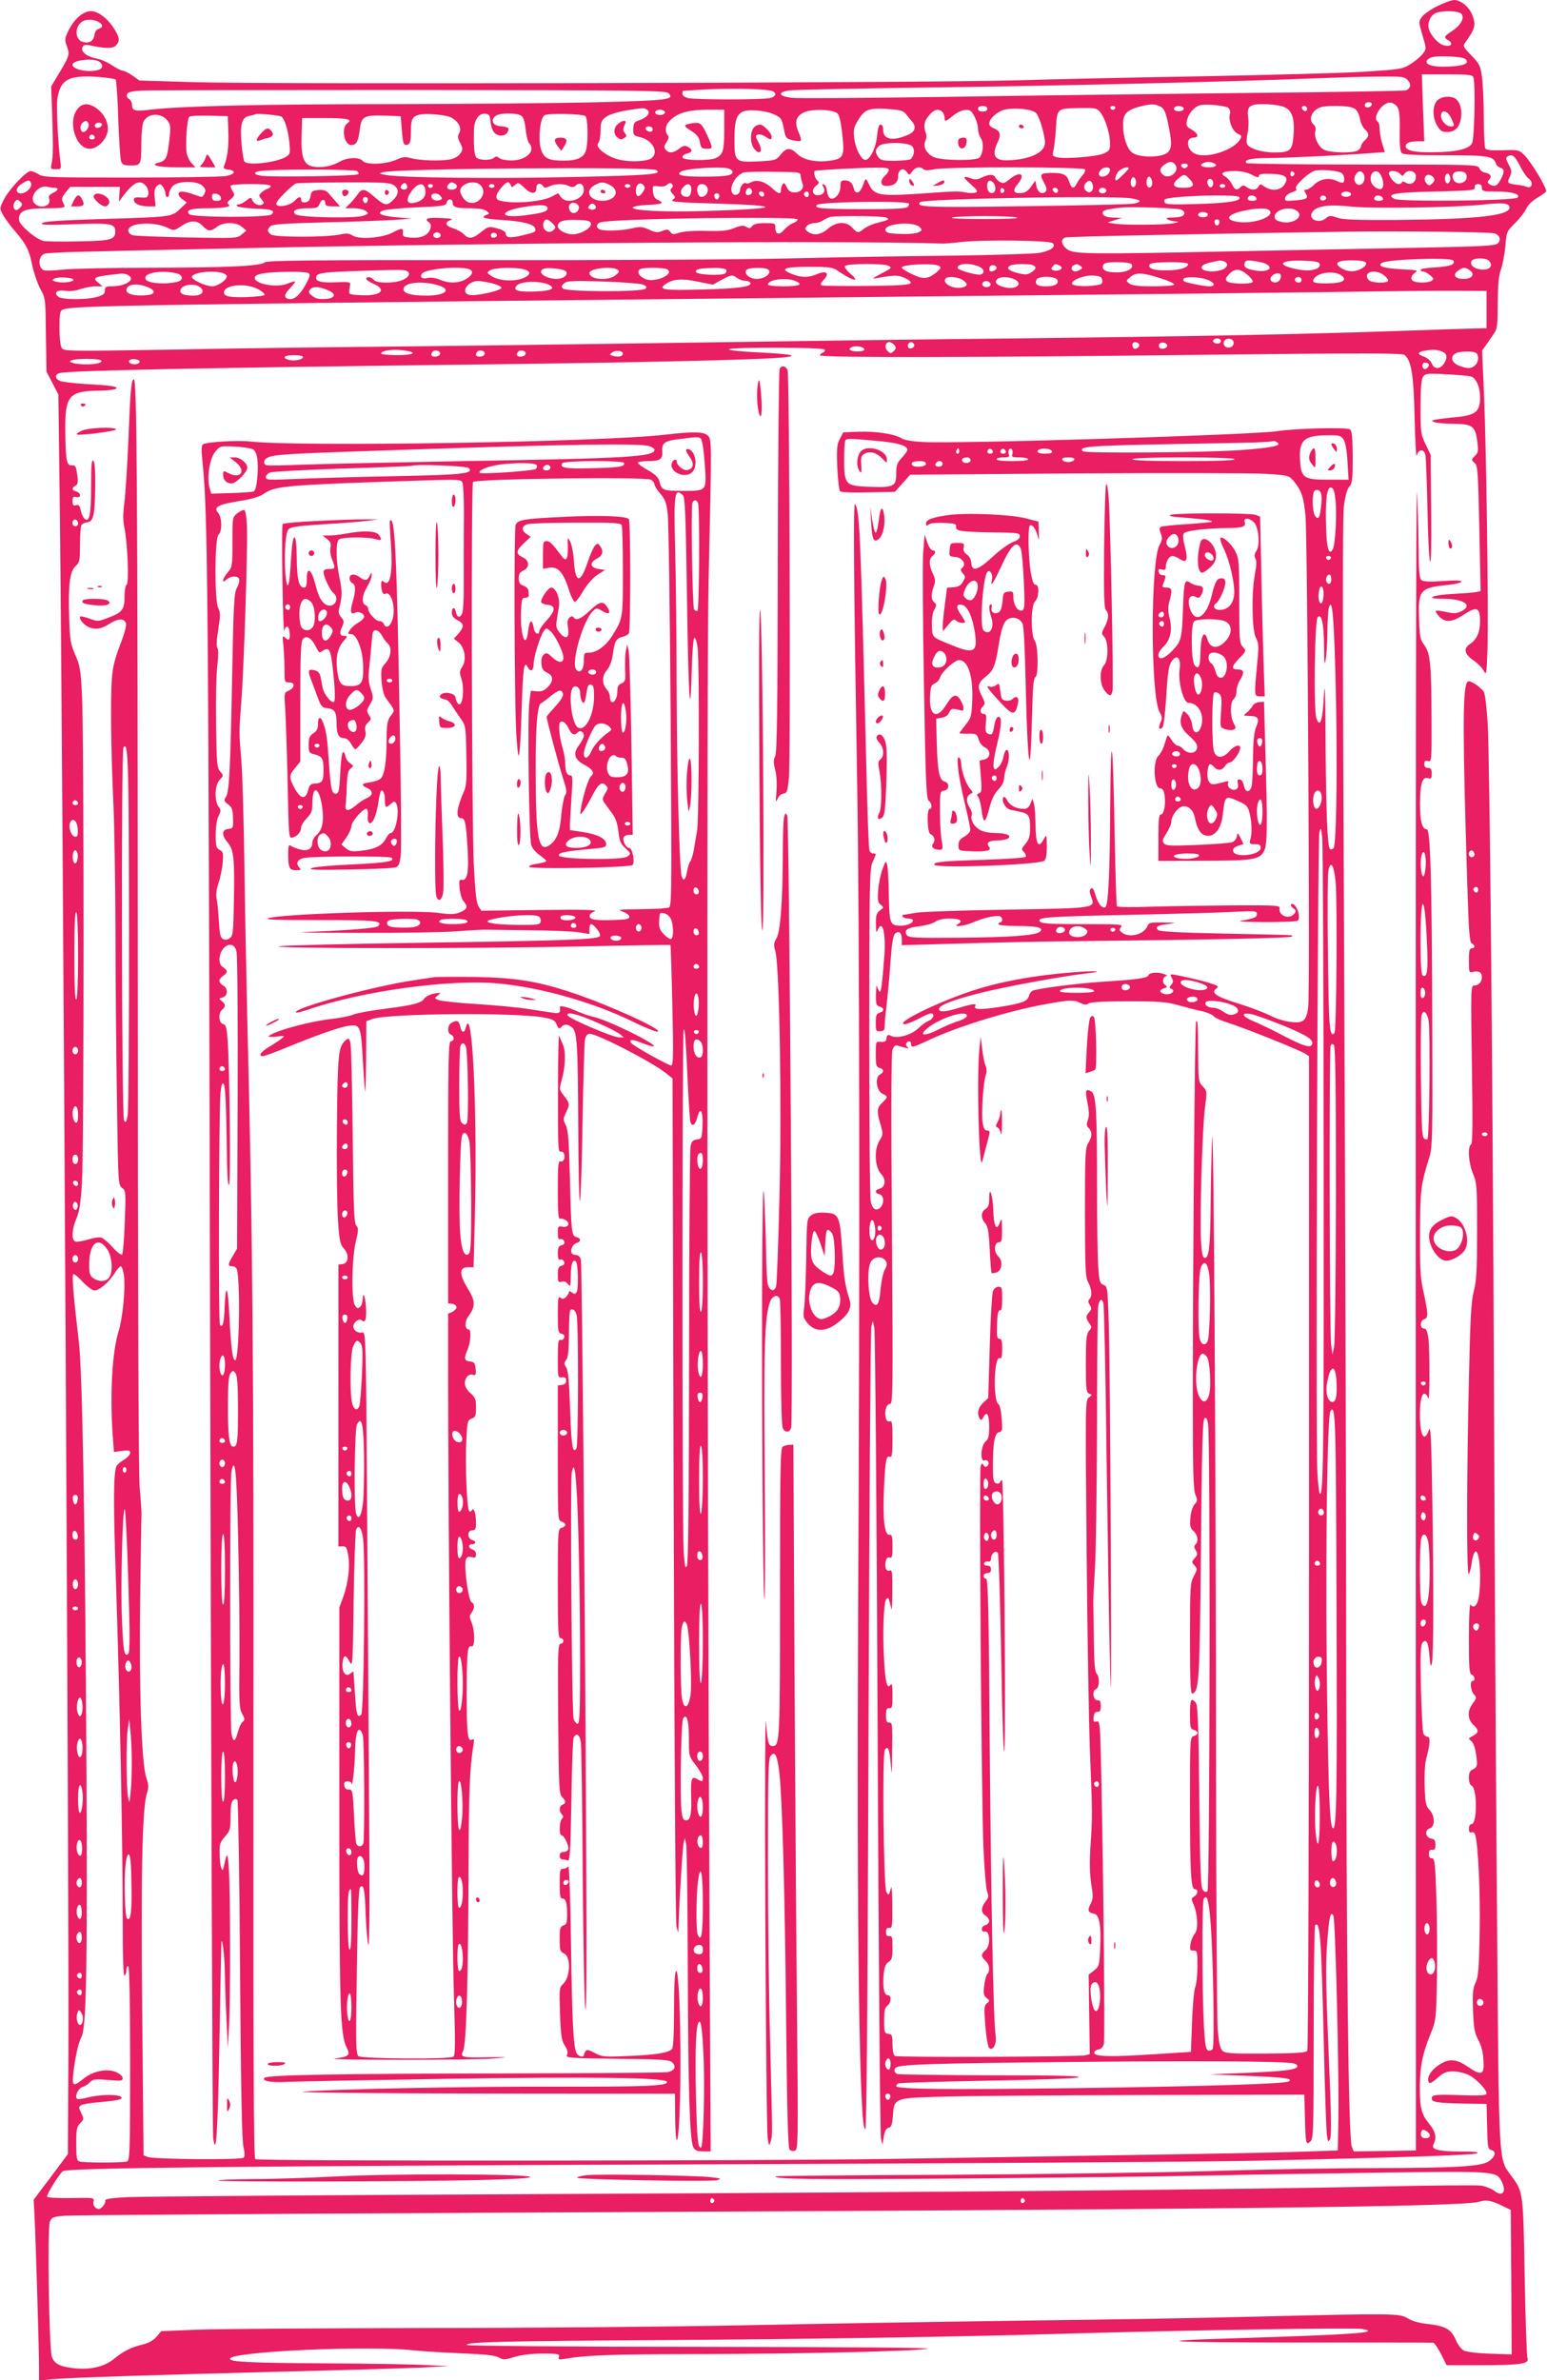 <?xml version="1.0" standalone="no"?>
<!DOCTYPE svg PUBLIC "-//W3C//DTD SVG 20010904//EN"
 "http://www.w3.org/TR/2001/REC-SVG-20010904/DTD/svg10.dtd">
<svg version="1.0" xmlns="http://www.w3.org/2000/svg"
 width="832pt" height="1280pt" viewBox="0 0 832 1280"
 preserveAspectRatio="xMidYMid meet">
<g transform="translate(0,1280) scale(0.1,-0.1)"
fill="#e91e63" stroke="none">
<path d="M7730 12767 c-35 -17 -73 -44 -83 -58 -18 -25 -18 -27 3 -98 22 -73
22 -73 3 -99 -11 -15 -41 -40 -66 -56 -45 -28 -53 -29 -254 -42 -115 -7 -498
-17 -853 -24 -355 -6 -811 -16 -1015 -22 -487 -14 -4034 -22 -4417 -10 l-298
9 -38 27 c-21 14 -45 26 -53 26 -7 0 -33 13 -57 29 -23 16 -60 32 -82 36 -51
9 -86 36 -77 60 6 14 14 16 40 11 86 -18 123 -18 140 -1 24 24 21 45 -14 98
-34 51 -83 87 -120 87 -44 0 -94 -46 -125 -113 -15 -32 -16 -44 -6 -71 18 -48
16 -55 -35 -141 l-48 -80 5 -130 c6 -190 6 -246 -2 -282 -7 -32 -6 -33 22 -33
29 0 30 1 25 38 -13 95 -23 302 -16 344 16 100 60 124 210 115 52 -4 98 -10
103 -15 4 -4 11 -100 14 -212 4 -113 11 -215 15 -227 7 -19 16 -23 53 -23 54
0 56 4 56 120 0 49 5 100 11 114 23 49 96 52 131 6 16 -22 17 -34 8 -109 -10
-91 -18 -106 -57 -116 -51 -12 -2 -25 100 -25 l98 0 -20 22 c-12 12 -24 37
-27 56 -8 43 2 182 14 194 5 5 53 7 108 6 l99 -3 3 -84 c3 -78 -5 -141 -23
-183 -5 -13 0 -17 21 -20 47 -5 39 -26 -13 -35 -26 -4 -257 -8 -513 -8 -427 0
-468 1 -493 18 -14 9 -33 17 -42 17 -24 0 -116 -98 -144 -153 -24 -47 -24 -48
-5 -82 10 -19 40 -60 67 -91 61 -72 73 -96 91 -184 9 -40 28 -96 43 -124 28
-50 28 -54 30 -248 l3 -197 32 -61 32 -62 8 -641 c16 -1387 50 -7522 46 -8267
l-3 -555 -92 -123 -92 -122 5 -93 c6 -121 24 -714 24 -807 l0 -73 63 7 c90 9
534 23 1222 41 330 8 672 18 760 22 l160 8 -130 6 c-71 4 -310 8 -530 9 -411
2 -522 8 -518 25 8 39 742 72 988 45 44 -5 159 -12 255 -16 129 -5 182 -11
202 -22 24 -14 32 -14 80 1 52 16 120 22 207 19 35 -2 42 -5 37 -18 -5 -14 -1
-15 31 -10 113 20 245 25 713 26 573 1 1171 15 1240 29 27 5 -465 9 -1217 10
-720 0 -1263 5 -1263 10 0 16 194 21 1050 26 846 6 1567 17 2185 35 619 18
1543 33 1581 25 107 -20 -42 -30 -711 -51 -466 -14 -327 -22 365 -22 393 0
721 0 727 -1 7 0 26 -28 43 -61 l30 -60 194 0 c205 0 253 8 241 38 -4 9 -11
206 -15 437 -8 456 -8 455 -68 538 -75 104 -70 16 -81 1449 -6 706 -13 1936
-16 2733 -7 1764 -23 3438 -34 3636 -5 80 -14 155 -20 167 -6 11 -27 30 -47
43 -29 17 -38 19 -44 9 -24 -39 -24 -275 1 -1075 8 -262 12 -321 24 -328 19
-10 19 -27 0 -27 -12 0 -15 -14 -15 -66 0 -62 1 -66 21 -61 31 8 49 -2 49 -27
0 -27 -18 -46 -42 -46 -18 0 -18 -18 -12 -423 5 -317 4 -426 -4 -431 -20 -12
-14 -101 10 -158 21 -50 22 -67 22 -308 0 -209 -3 -268 -18 -325 -14 -57 -19
-145 -26 -475 -12 -518 -13 -1053 -1 -1046 4 3 11 27 15 53 3 27 10 55 16 63
24 38 40 -116 24 -234 -7 -49 -29 -71 -45 -45 -5 8 -9 -63 -9 -179 0 -162 2
-194 15 -198 17 -7 21 -34 5 -34 -16 0 -11 -52 7 -72 15 -17 15 -20 -7 -50
-30 -41 -28 -85 6 -116 28 -26 27 -40 -2 -56 -10 -6 -21 -12 -23 -14 -3 -1 3
-8 11 -15 16 -12 27 -54 31 -112 2 -23 -4 -32 -20 -40 -18 -8 -23 -18 -23 -46
0 -22 6 -39 14 -42 31 -12 32 -207 0 -207 -8 0 -14 -10 -14 -25 0 -16 4 -23
14 -19 7 3 16 -2 19 -11 16 -41 29 -312 25 -525 -4 -198 -7 -241 -22 -272 -15
-31 -17 -57 -14 -150 4 -95 8 -120 28 -158 16 -29 26 -66 28 -107 6 -82 -9
-89 -82 -39 -67 46 -107 47 -164 6 -41 -29 -61 -68 -47 -90 4 -7 21 2 46 25
33 29 47 35 84 35 26 0 63 -9 84 -19 45 -23 104 -88 95 -103 -5 -7 -49 -9
-133 -6 -141 5 -161 3 -161 -18 0 -19 28 -24 170 -27 l125 -2 3 -121 c2 -113
4 -122 23 -127 27 -7 22 -34 -12 -59 -39 -29 -169 -37 -614 -38 -214 0 -613
-7 -885 -16 -272 -8 -909 -17 -1414 -20 -506 -2 -921 -6 -924 -8 -15 -16 198
-18 993 -12 495 4 1091 11 1325 16 234 5 666 12 960 16 586 8 598 7 625 -46
30 -58 6 -88 -40 -51 -15 11 -46 23 -70 27 -24 3 -270 1 -547 -5 -737 -16
-2213 -30 -4543 -41 -1133 -5 -2117 -13 -2187 -16 -94 -5 -125 -10 -122 -19 5
-12 -21 -45 -34 -45 -20 1 -34 20 -29 40 5 21 4 21 -121 19 -75 -1 -127 2
-129 7 -4 11 69 128 86 138 27 17 948 27 3351 36 1444 5 2828 14 3075 20 774
17 1152 30 1176 39 18 7 -5 10 -83 10 -126 1 -164 11 -148 40 18 35 11 68 -25
111 -41 50 -50 87 -49 206 2 106 15 170 57 274 30 74 31 77 35 300 2 124 1
320 -3 436 -6 187 -9 211 -24 210 -11 -1 -16 7 -16 24 0 18 5 24 18 22 13 -2
17 4 17 27 0 23 -5 30 -22 33 -31 4 -38 47 -9 55 30 8 29 68 -1 100 -20 21
-23 37 -26 126 -2 59 1 121 8 147 22 81 24 120 7 120 -8 0 -18 8 -22 17 -4 10
-10 120 -13 245 -4 178 -2 231 8 243 21 25 32 4 38 -72 5 -55 7 -62 13 -38 9
41 10 412 2 890 -5 325 -9 393 -18 365 -19 -56 -39 -45 -46 25 -8 86 2 170 21
170 8 0 17 -11 21 -25 9 -32 9 258 1 325 -5 35 -12 50 -22 50 -24 0 -25 42 -1
50 24 7 23 29 -7 165 -13 58 -16 125 -15 300 1 230 4 258 50 405 17 56 18 103
16 700 -2 785 -10 1065 -29 1065 -26 0 -37 43 -37 141 1 107 13 144 44 134 16
-5 19 -1 19 24 0 24 -4 31 -20 31 -14 0 -20 7 -20 21 0 16 5 20 20 16 20 -5
20 0 19 236 -1 290 -7 345 -40 389 -21 29 -24 45 -27 136 -6 161 3 171 161
187 37 4 67 12 67 17 0 7 -35 8 -100 3 -73 -5 -105 -3 -115 5 -12 10 -15 48
-16 189 -1 97 -5 226 -9 286 -4 61 -7 -1922 -6 -4405 l1 -4515 -168 -3 -167
-2 -10 26 c-18 47 -29 1020 -30 2559 0 820 -5 2543 -11 3830 -8 1617 -9 2367
-2 2428 8 61 17 94 29 109 17 18 19 37 19 160 -1 111 -4 141 -15 149 -19 12
-300 5 -392 -10 -132 -20 -1720 -69 -1906 -58 -58 3 -102 11 -116 21 -34 22
-139 38 -231 34 l-80 -3 -18 -35 c-16 -30 -18 -52 -14 -154 3 -65 10 -123 15
-128 6 -6 69 -8 152 -6 l143 3 41 46 41 46 890 7 c490 3 948 2 1018 -2 126 -8
128 -9 153 -37 44 -54 55 -86 65 -188 11 -120 25 -2559 15 -2641 -10 -77 -25
-90 -95 -82 -31 3 -81 19 -111 35 -30 15 -108 45 -173 65 -119 37 -147 57
-114 81 14 10 8 14 -36 28 -50 16 -188 47 -208 47 -5 0 -4 -9 3 -19 9 -15 9
-23 -3 -37 -11 -13 -11 -18 -1 -21 18 -7 15 -21 -7 -28 -20 -6 -51 3 -51 15 0
5 9 12 21 15 18 6 19 8 4 19 -17 12 -11 45 9 47 6 0 2 4 -9 9 -32 14 -82 11
-88 -4 -7 -16 -49 -23 -252 -36 -133 -9 -320 -33 -367 -46 -10 -3 -21 -16 -24
-29 -7 -30 -36 -41 -162 -61 -102 -15 -139 -14 -127 6 9 15 -16 12 -87 -10
-74 -23 -108 -25 -108 -6 0 21 86 53 247 92 139 33 416 84 546 99 108 12 51
16 -84 5 -172 -14 -336 -41 -471 -80 -180 -50 -475 -187 -426 -198 9 -2 42 11
74 27 31 17 63 31 70 31 24 0 15 -30 -12 -40 -14 -6 -38 -23 -54 -39 -36 -36
-111 -58 -145 -43 -21 10 -24 8 -27 -11 -2 -17 -9 -22 -31 -20 -27 2 -27 2
-27 -66 0 -60 2 -69 20 -74 25 -6 26 -23 2 -36 -28 -15 -18 -89 14 -103 30
-14 30 -19 -1 -48 -29 -27 -31 -47 -9 -119 14 -50 14 -53 -7 -87 -29 -48 -24
-142 10 -178 28 -29 23 -71 -9 -79 -26 -7 -26 -23 0 -30 24 -6 27 -48 5 -71
-23 -22 -43 -9 -52 32 -5 21 -8 431 -8 912 0 810 2 878 18 914 21 46 21 46 3
46 -8 0 -17 7 -20 16 -4 9 -11 197 -16 418 -32 1295 -36 1407 -61 1445 -11 17
-8 -379 11 -1509 13 -758 15 -2618 5 -4450 -8 -1709 7 -2812 39 -2780 7 7 12
665 17 2148 4 1175 11 2151 15 2167 l8 30 8 -35 c5 -19 13 -1000 18 -2180 5
-1180 13 -2161 18 -2180 l8 -35 7 44 c5 30 13 45 26 48 15 4 20 17 23 65 7 95
7 95 260 102 117 4 605 8 1083 9 l870 2 3 -120 c3 -143 6 -156 30 -131 16 15
17 62 17 586 0 312 4 572 8 576 27 27 33 -66 47 -651 5 -236 13 -450 16 -475
5 -38 7 -42 17 -25 7 14 7 101 -1 305 -22 525 -24 624 -14 756 10 135 18 169
33 142 11 -19 31 -852 27 -1088 l-3 -175 -170 -6 c-93 -4 -501 -12 -905 -18
-404 -7 -989 -16 -1300 -21 -667 -12 -3430 -13 -3447 -2 -9 6 -11 521 -10
2202 2 2123 -4 2767 -34 3970 -5 223 -12 585 -15 805 -3 220 -10 459 -15 530
-14 168 -14 165 -1 335 14 177 35 835 30 944 -2 45 -8 81 -14 83 -6 2 -23 -6
-37 -17 -27 -21 -27 -22 -27 -155 0 -128 -1 -135 -25 -163 -30 -35 -35 -64 -7
-39 23 21 61 22 68 3 3 -8 -2 -29 -12 -47 -15 -29 -18 -86 -25 -444 -10 -536
-16 -654 -34 -681 -12 -19 -11 -23 12 -40 21 -16 25 -28 26 -74 2 -53 1 -55
-25 -58 -36 -4 -37 -33 -4 -73 33 -39 38 -82 34 -308 -3 -175 -5 -194 -22
-206 -13 -10 -24 -11 -37 -5 -14 8 -18 27 -22 97 -3 49 -8 102 -12 120 -5 21
-1 49 9 80 9 26 20 76 23 109 5 56 4 63 -16 73 -18 10 -21 20 -21 82 0 43 6
81 15 100 14 27 14 32 0 51 -23 34 -20 117 7 145 21 22 21 23 2 44 -17 19 -19
41 -22 255 -2 129 1 272 7 317 6 51 6 86 0 93 -6 7 -4 44 5 99 11 74 12 91 0
114 -21 39 -20 374 1 395 21 20 19 94 -2 118 -27 30 0 45 112 63 71 11 110 23
135 40 61 42 115 47 852 71 197 6 208 6 215 -12 5 -11 8 -84 8 -164 -1 -80 -1
-188 -1 -240 0 -52 0 -133 0 -180 0 -47 -3 -98 -7 -113 -9 -32 -30 -31 -35 1
-5 30 -22 28 -22 -3 0 -17 9 -29 30 -40 36 -19 38 -35 6 -72 l-25 -28 25 -20
c34 -27 44 -94 20 -131 -14 -21 -15 -31 -7 -56 23 -64 7 -177 -19 -138 -5 8
-10 21 -10 28 0 20 -48 34 -72 21 -22 -12 -15 -25 16 -31 11 -1 26 -15 35 -30
9 -15 30 -46 46 -69 30 -42 30 -43 33 -200 3 -123 0 -165 -11 -191 -41 -92
-48 -148 -18 -148 23 0 27 -23 36 -170 7 -119 -2 -167 -30 -162 -16 3 -17 -3
-13 -47 3 -28 12 -59 22 -69 24 -28 20 -41 -19 -58 -30 -12 -50 -13 -123 -3
-140 17 -852 -6 -912 -30 -18 -7 64 -10 278 -9 304 0 344 -4 315 -33 -11 -11
-170 -23 -403 -32 -47 -2 88 -4 300 -4 212 -1 446 3 520 8 74 6 151 10 170 9
19 0 125 -2 235 -3 110 -1 226 -6 258 -11 l57 -9 0 27 c0 14 4 26 8 26 16 0
54 -49 49 -63 -7 -20 -155 -25 -1002 -38 -379 -5 -706 -14 -725 -18 -50 -13
1050 -13 1624 -1 263 6 480 9 482 8 1 -2 6 -148 10 -326 6 -266 5 -322 -6
-322 -17 0 -207 107 -216 121 -13 21 7 21 61 -1 31 -12 58 -20 61 -17 14 13
-244 140 -323 158 -27 6 -66 20 -88 30 -51 23 -96 34 -94 23 5 -29 -2 -36 -33
-31 -18 2 -78 12 -133 20 -55 9 -180 21 -279 27 -98 6 -190 16 -205 21 -26 10
-26 11 -6 26 19 14 18 15 -19 10 -22 -4 -44 -15 -53 -26 -18 -26 -57 -36 -218
-57 -71 -9 -145 -22 -164 -30 -18 -8 -72 -19 -120 -24 -121 -14 -304 -64 -336
-92 -5 -4 12 -6 40 -3 47 6 49 5 30 -10 -11 -9 -41 -29 -68 -45 -47 -29 -60
-50 -33 -50 8 0 70 23 138 51 151 62 271 104 320 112 65 10 69 1 79 -179 5
-87 11 -166 13 -174 2 -8 4 73 5 182 l1 196 33 12 c80 30 771 36 921 8 49 -9
60 -15 70 -38 9 -23 13 -25 24 -14 16 18 33 18 57 0 29 -21 33 -90 35 -546 1
-228 5 -404 9 -390 4 14 11 208 14 432 4 223 10 420 13 437 5 22 12 31 26 31
41 0 332 -150 409 -211 l36 -29 6 -2262 c4 -1372 10 -2277 15 -2298 l10 -35 1
35 c4 134 22 429 28 450 l6 25 7 -30 c4 -16 8 -313 9 -660 2 -666 10 -936 30
-973 9 -17 21 -22 53 -22 l40 0 -6 1212 c-13 2552 -16 6770 -5 7243 17 752 17
751 -4 772 -22 22 -76 23 -232 5 -350 -40 -1981 -66 -2234 -36 -60 7 -230 -3
-249 -15 -9 -6 -10 -31 -2 -105 27 -265 31 -639 40 -4705 5 -2334 13 -4266 16
-4294 16 -119 25 10 34 510 5 290 10 533 11 538 4 33 18 -85 18 -160 1 -49 4
-162 9 -250 l7 -160 6 105 c9 140 8 729 0 855 -7 98 -9 100 -27 18 -6 -26 -7
-26 -14 -8 -5 11 -9 46 -9 77 -1 50 3 62 29 91 28 32 30 41 30 110 0 52 4 78
14 86 11 9 16 9 23 -1 4 -7 11 -418 14 -913 4 -615 10 -916 18 -949 8 -35 8
-53 1 -60 -13 -13 -482 -9 -516 4 l-22 9 -7 754 c-8 762 0 1124 26 1195 9 28
9 43 -5 84 -25 80 -39 480 -32 969 3 233 6 435 7 449 0 14 -4 77 -10 140 -6
75 -10 1066 -10 2835 -1 2580 -5 3125 -21 3125 -14 0 -19 -56 -29 -315 -6
-143 -16 -299 -22 -346 -8 -63 -8 -99 0 -137 17 -81 26 -298 12 -306 -6 -4
-11 -29 -11 -56 0 -77 -10 -92 -80 -119 -61 -24 -64 -25 -108 -8 -26 9 -48 14
-50 12 -9 -8 8 -34 32 -50 37 -24 77 -21 123 9 48 32 86 32 91 0 2 -12 -13
-64 -33 -115 -26 -66 -39 -118 -43 -174 -9 -101 -5 -407 8 -680 5 -115 10
-419 11 -675 0 -256 4 -669 8 -918 6 -445 7 -454 27 -470 21 -16 21 -22 15
-184 -3 -91 -10 -170 -14 -175 -5 -4 -28 13 -50 38 -23 26 -51 49 -61 53 -11
4 -43 -1 -72 -10 -29 -9 -60 -14 -69 -11 -22 9 -19 66 6 124 16 37 23 82 30
198 11 189 11 2406 0 2615 -7 138 -11 162 -37 220 -25 58 -28 79 -32 194 -6
178 3 253 34 281 22 20 24 30 24 116 0 52 4 99 8 105 4 7 18 14 31 15 34 5 41
38 43 192 1 86 -2 131 -10 139 -9 9 -12 -23 -12 -136 0 -153 -9 -198 -35 -176
-8 7 -17 27 -21 45 -5 26 -10 32 -25 28 -15 -4 -19 0 -19 22 0 22 4 26 20 22
13 -3 20 0 20 10 0 8 -9 17 -20 20 -24 6 -26 19 -4 31 13 7 15 19 9 60 -6 45
-10 51 -28 49 -29 -3 -34 27 -36 183 -2 193 19 218 186 219 83 1 120 16 61 25
-18 3 -82 8 -142 11 -60 4 -119 11 -132 16 -30 11 -31 37 -1 43 64 14 784 28
2257 46 855 10 1494 25 1624 37 102 9 56 19 -127 28 -86 4 -157 11 -157 16 0
13 507 12 515 -1 3 -6 -1 -13 -9 -16 -9 -3 -16 -10 -16 -15 0 -13 817 -12
2067 3 872 10 1064 9 1077 -1 37 -31 49 -108 54 -341 3 -124 8 -214 11 -200 9
33 36 38 46 8 4 -13 9 -144 12 -293 3 -148 9 -277 14 -285 6 -9 8 98 6 280
l-3 295 -27 56 c-26 53 -27 64 -27 201 0 105 4 149 14 163 12 16 24 18 127 12
63 -3 122 -9 132 -12 27 -11 47 -58 47 -110 0 -82 -24 -100 -148 -110 -37 -4
-78 -9 -92 -12 -23 -5 -24 -6 -5 -13 11 -5 57 -9 103 -9 101 -1 117 -13 127
-96 7 -50 5 -60 -13 -77 -20 -20 -20 -21 -2 -37 18 -15 19 -41 26 -353 l7
-337 -24 -5 c-13 -3 -68 -7 -123 -10 -111 -5 -159 -26 -61 -26 121 0 171 -35
101 -69 -24 -11 -39 -11 -79 -2 -28 6 -52 9 -55 6 -3 -3 5 -16 18 -30 33 -35
70 -32 135 11 68 45 85 37 85 -38 0 -57 -18 -98 -55 -122 -36 -24 -29 -54 19
-87 21 -14 46 -39 55 -55 15 -28 16 -24 21 116 6 184 -6 1072 -19 1375 l-10
230 25 35 c13 19 32 46 41 60 15 20 18 46 18 160 1 101 5 146 17 180 9 25 20
81 24 125 6 79 7 80 53 126 26 26 53 61 60 78 8 18 31 41 57 56 23 14 46 30
49 35 8 13 -81 162 -118 197 -27 27 -33 28 -115 25 -61 -2 -88 1 -94 10 -4 7
-8 83 -8 168 0 85 -5 184 -10 219 -8 58 -14 69 -57 113 -41 42 -46 51 -35 66
57 79 62 99 38 156 -17 41 -61 76 -95 76 -14 0 -55 -15 -91 -33z m130 -42 c18
-22 -4 -61 -52 -93 -44 -29 -45 -33 -17 -50 28 -18 11 -35 -25 -26 -30 7 -73
54 -82 91 -8 32 10 71 38 83 39 15 124 12 138 -5z m-7322 -48 c17 -14 15 -25
-7 -32 -12 -3 -21 -17 -23 -32 -4 -33 -27 -48 -61 -39 -50 12 -45 96 5 115 25
10 65 4 86 -12z m7344 -195 c23 -23 -9 -37 -91 -40 -79 -4 -126 8 -118 31 2 6
14 15 28 19 37 11 167 4 181 -10z m-7351 -12 c23 -13 25 -36 3 -44 -49 -19
-144 -2 -144 26 0 24 105 37 141 18z m7393 -86 c12 -31 6 -328 -7 -354 -16
-32 -85 -48 -214 -49 -97 -1 -143 9 -143 33 0 17 22 26 66 26 l34 0 -7 180 -6
180 135 0 c115 0 137 -2 142 -16z m-354 -14 c21 -21 18 -44 -8 -56 -9 -3 -395
-10 -857 -14 -462 -5 -1189 -14 -1615 -21 -426 -6 -801 -9 -832 -5 -73 9 -78
31 -10 40 26 3 380 11 787 16 683 9 1575 30 2045 49 107 4 257 9 333 9 124 2
139 0 157 -18z m-3432 -56 c40 -6 43 -31 5 -41 -36 -10 -409 -10 -445 0 -16 4
-28 14 -28 22 0 8 1 16 3 16 1 1 56 4 122 8 126 6 288 4 343 -5z m-543 -15
c35 -35 2 -39 -386 -49 -206 -5 -698 -9 -1094 -10 -691 0 -1131 -10 -1299 -29
-92 -11 -106 -7 -106 25 0 12 -7 27 -17 32 -9 6 -14 16 -10 25 5 12 25 17 84
20 43 2 693 3 1445 3 1234 -1 1369 -3 1383 -17z m3783 -61 c-7 -19 -38 -22
-38 -4 0 10 9 16 21 16 12 0 19 -5 17 -12z m140 -18 c8 -17 12 -59 10 -128 -1
-70 2 -106 11 -115 9 -9 72 -12 234 -12 231 0 259 -5 272 -44 3 -10 15 -21 26
-24 23 -6 20 -31 -7 -74 -15 -25 -30 -28 -53 -14 -12 8 -13 12 -1 26 15 18 6
31 -25 37 -11 2 -24 12 -29 23 -8 20 -19 20 -626 20 -340 0 -622 4 -626 8 -17
17 24 27 111 27 92 0 406 15 551 26 l82 6 -14 45 c-8 26 -14 61 -14 79 0 18
-4 36 -10 39 -33 21 25 108 69 103 15 -2 31 -13 39 -28z m-1278 7 c19 -9 27
-26 38 -72 26 -118 26 -151 3 -174 -30 -30 -156 -31 -193 -1 -28 22 -48 85
-48 153 0 53 20 75 87 93 62 16 82 17 113 1z m366 -7 c8 -7 12 -21 9 -31 -11
-33 13 -95 41 -108 24 -11 25 -13 11 -34 -35 -54 -168 -98 -232 -77 -52 17
-64 90 -15 90 30 0 24 23 -11 43 -28 15 -31 21 -25 49 7 37 40 75 70 82 36 8
136 -2 152 -14z m287 9 c53 -14 71 -58 64 -153 -6 -86 -17 -96 -104 -96 -69 0
-140 23 -147 48 -3 10 -1 35 4 57 5 22 6 59 3 82 -8 61 6 73 81 73 33 0 78 -5
99 -11z m-1583 -14 c0 -9 -9 -15 -25 -15 -16 0 -25 6 -25 15 0 9 9 15 25 15
16 0 25 -6 25 -15z m688 4 c-2 -6 -8 -10 -13 -10 -5 0 -11 4 -13 10 -2 6 4 11
13 11 9 0 15 -5 13 -11z m367 1 c8 -13 -20 -24 -41 -16 -20 8 -9 26 16 26 10
0 22 -5 25 -10z m665 -6 c0 -17 -22 -14 -28 4 -2 7 3 12 12 12 9 0 16 -7 16
-16z m256 1 c13 -8 24 -30 28 -53 3 -21 15 -47 26 -57 25 -23 25 -37 0 -60
-11 -10 -20 -24 -20 -31 0 -7 -9 -18 -19 -24 -30 -15 -147 -12 -181 5 -31 16
-56 72 -45 103 3 11 -1 24 -10 32 -23 19 -18 56 11 79 22 17 41 21 108 21 55
0 88 -5 102 -15z m-3806 -5 c22 -14 1 -42 -40 -56 -29 -10 -33 -15 -34 -47 -1
-34 1 -36 41 -46 62 -16 96 -79 59 -110 -22 -19 -107 -24 -170 -11 -69 14
-140 69 -118 91 6 7 12 37 12 65 0 44 4 56 26 73 23 18 80 34 159 44 17 2 35
5 40 5 6 1 17 -3 25 -8z m1392 -23 c9 -12 24 -30 32 -39 25 -29 19 -54 -16
-71 -84 -38 -138 -29 -138 23 0 19 -5 30 -14 30 -9 0 -15 -19 -19 -60 -5 -63
-38 -130 -63 -130 -22 0 -52 58 -60 116 -5 47 -3 58 23 101 34 56 58 64 168
56 57 -4 73 -9 87 -26z m700 5 c18 -18 48 -119 48 -160 0 -52 -80 -90 -198
-94 -73 -3 -90 26 -56 98 19 40 13 61 -21 74 -14 5 -25 16 -25 24 0 28 45 68
86 77 57 11 146 2 166 -19z m347 2 c26 -33 51 -115 51 -166 0 -35 -4 -40 -35
-54 -41 -17 -209 -30 -250 -20 -24 6 -26 10 -20 34 4 15 11 70 14 122 7 110 3
107 138 109 77 1 83 -1 102 -25z m-2344 6 c8 -13 -20 -24 -41 -16 -20 8 -9 26
16 26 10 0 22 -5 25 -10z m320 -98 c0 -112 -6 -131 -42 -151 -33 -17 -183 -15
-183 3 0 8 11 17 25 20 30 8 32 22 5 36 -16 9 -26 7 -47 -9 -30 -25 -56 -27
-73 -6 -10 12 -9 20 5 41 12 19 14 29 6 37 -14 14 -13 48 2 67 40 50 99 69
212 70 l90 0 0 -108z m272 81 c34 -16 38 -23 48 -73 10 -52 12 -55 47 -64 21
-5 41 -7 44 -3 4 4 -1 25 -11 46 -24 55 -14 88 32 108 46 19 156 14 178 -8 9
-8 19 -53 25 -113 13 -115 7 -130 -65 -140 -73 -11 -143 3 -176 35 -38 37 -58
37 -90 -2 -25 -31 -29 -32 -120 -37 -125 -6 -129 -2 -129 118 0 96 10 132 44
149 30 15 128 7 173 -16z m901 15 c7 -7 12 -20 12 -30 0 -24 6 -23 42 7 33 28
70 40 93 31 19 -7 45 -66 45 -101 0 -14 7 -37 16 -50 16 -25 12 -77 -8 -102
-15 -19 -199 -17 -243 1 -42 18 -63 56 -48 89 6 12 7 31 2 42 -14 36 -9 63 17
94 27 33 52 39 72 19z m-3555 -25 c17 -10 36 -71 43 -136 6 -61 5 -66 -17 -80
-50 -31 -210 -50 -225 -25 -4 6 -11 49 -15 95 -9 102 1 141 39 149 15 3 32 7
37 10 13 5 127 -6 138 -13z m909 -3 c42 -20 63 -57 48 -85 -10 -18 -9 -28 5
-54 15 -30 15 -35 1 -56 -10 -15 -31 -27 -53 -32 -50 -10 -161 -7 -211 6 -33
9 -47 8 -83 -9 -55 -24 -160 -28 -179 -5 -17 21 -82 19 -122 -4 -42 -25 -98
-35 -144 -27 -51 10 -66 50 -62 169 l3 92 122 0 c124 0 152 -7 120 -29 -33
-25 -16 -116 22 -116 28 0 38 19 46 83 8 71 22 79 139 75 l81 -3 6 -72 c6 -79
10 -89 34 -80 11 5 15 22 15 70 0 66 7 80 45 90 32 9 137 0 167 -13z m216 -25
c2 -22 11 -48 19 -57 22 -24 60 -23 73 2 12 23 6 27 -45 32 -36 4 -47 35 -19
55 23 17 115 17 138 0 11 -8 19 -32 23 -72 3 -33 12 -68 20 -77 35 -40 -16
-90 -95 -91 -29 0 -57 5 -67 13 -12 10 -19 10 -27 2 -16 -16 -83 -15 -96 1
-11 13 -15 56 -13 145 1 59 27 95 64 90 18 -2 23 -11 25 -43z m510 31 c13 -8
16 -122 6 -175 -10 -47 -44 -65 -123 -65 -82 0 -107 13 -122 63 -16 53 -4 167
19 181 18 12 201 8 220 -4z m362 -72 c0 -9 -7 -14 -17 -12 -25 5 -28 28 -4 28
12 0 21 -6 21 -16z m1395 -90 c16 -16 13 -48 -6 -69 -5 -5 -43 -9 -85 -10 -64
0 -78 3 -90 19 -18 25 -18 41 2 60 22 23 156 22 179 0z m3270 -107 c14 -29 35
-59 47 -68 26 -20 18 -55 -10 -44 -9 4 -36 10 -59 12 -47 6 -49 9 -31 47 9 21
8 32 -8 61 -16 30 -17 37 -5 44 23 15 39 2 66 -52z m-1855 8 c28 -34 -30 -84
-65 -55 -21 18 -19 36 7 54 28 20 42 20 58 1z m204 9 c29 -11 16 -24 -24 -24
-38 0 -54 13 -27 23 18 8 33 8 51 1z m-136 -16 c-3 -7 -11 -13 -18 -13 -7 0
-15 6 -17 13 -3 7 4 12 17 12 13 0 20 -5 18 -12z m-2859 -23 c37 -22 -32 -28
-446 -37 -433 -10 -930 -4 -1008 11 -38 7 -39 8 -14 15 72 20 1437 31 1468 11z
m389 9 c12 -4 22 -12 22 -19 0 -19 -35 -25 -162 -25 -110 0 -145 8 -116 27 27
17 210 29 256 17z m862 -7 c0 -8 -9 -22 -20 -32 -29 -26 -26 -55 6 -55 42 0
64 17 64 51 0 37 27 51 47 24 13 -19 14 -18 29 3 16 23 43 29 60 12 7 -7 28
-7 63 0 75 14 798 13 806 -1 4 -6 -2 -20 -13 -32 -11 -12 -25 -32 -31 -44 -16
-32 -28 -29 -41 11 -12 36 -30 46 -92 46 -63 0 -69 -6 -44 -50 16 -30 18 -42
9 -51 -18 -18 -43 -3 -49 30 l-6 30 -22 -32 c-14 -21 -31 -33 -50 -35 -45 -5
-53 12 -22 49 46 55 11 72 -47 23 -23 -19 -32 -22 -48 -13 -11 6 -23 17 -26
25 -7 18 -36 18 -73 -1 -21 -11 -36 -12 -55 -5 -49 18 -50 9 -5 -30 36 -32 41
-40 27 -46 -10 -3 -32 -3 -50 0 -43 9 -45 9 -244 -5 -216 -15 -250 -10 -277
45 -19 39 -20 40 -29 15 -16 -43 -24 -54 -38 -54 -8 0 -15 9 -17 20 -6 30 -22
45 -48 45 -21 0 -24 -5 -24 -33 0 -38 -30 -73 -54 -64 -8 3 -16 20 -18 38 -2
18 -9 34 -16 37 -11 3 -12 0 -3 -15 12 -23 -2 -43 -31 -43 -29 0 -35 30 -10
50 19 16 20 19 7 30 -12 10 -21 47 -12 51 7 4 224 16 305 17 71 2 92 -1 92
-11z m1190 0 c0 -19 -21 -37 -42 -37 -21 0 -24 20 -6 38 16 16 48 15 48 -1z
m100 7 c0 -6 -59 -64 -66 -64 -14 0 0 42 18 54 23 16 48 21 48 10z m-4150 -14
c8 -5 11 -13 6 -17 -9 -10 -477 -17 -523 -8 -51 9 -39 24 25 28 128 8 478 6
492 -3z m5297 -12 c13 -11 17 -40 7 -50 -3 -3 -19 1 -35 9 -40 20 -90 11 -122
-21 -14 -14 -33 -26 -42 -26 -13 0 -13 -3 -3 -20 17 -26 7 -33 -58 -38 -51 -4
-56 -3 -52 14 2 11 17 24 37 30 21 7 29 14 22 18 -17 11 70 93 105 99 41 7
126 -2 141 -15z m-2911 -13 c1 -11 5 -28 9 -39 12 -27 -8 -51 -41 -51 -22 0
-32 7 -43 29 -10 22 -15 25 -22 15 -5 -8 -9 -22 -9 -31 0 -25 -13 -22 -49 11
-37 35 -81 47 -111 31 -12 -6 -24 -9 -27 -6 -10 10 -33 -15 -33 -36 0 -23 -29
-36 -41 -17 -21 32 21 103 65 112 11 3 84 4 161 3 133 -1 140 -2 141 -21z
m2427 5 c28 -15 37 -17 37 -6 0 10 16 13 67 11 79 -3 97 -18 70 -59 -21 -31
-69 -35 -106 -10 -22 16 -24 16 -33 0 -11 -20 -38 -21 -63 -2 -16 11 -21 11
-33 0 -20 -21 -30 -17 -47 16 -8 16 -24 34 -35 40 -33 18 -13 30 48 30 38 0
70 -7 95 -20z m229 5 c0 -5 -5 -11 -11 -13 -6 -2 -11 4 -11 13 0 9 5 15 11 13
6 -2 11 -8 11 -13z m376 -13 c6 -44 -37 -65 -52 -26 -9 22 13 56 32 52 9 -2
18 -14 20 -26z m90 3 c15 -32 15 -62 2 -70 -14 -9 -48 12 -55 35 -17 52 31 83
53 35z m102 10 c11 -14 14 -13 24 1 19 25 61 15 61 -15 0 -33 -29 -50 -55 -33
-12 7 -20 8 -20 2 0 -5 -8 -10 -19 -10 -18 0 -51 38 -51 60 0 16 46 12 60 -5z
m358 -12 c6 -39 -58 -54 -72 -17 -11 28 5 45 38 42 23 -2 32 -9 34 -25z m-88
-13 c0 -25 -18 -36 -26 -16 -8 21 3 49 16 41 5 -3 10 -15 10 -25z m-1401 -4
c30 -32 20 -46 -34 -46 -55 0 -66 16 -31 47 34 29 37 29 65 -1z m1310 10 c9
-11 8 -18 -5 -31 -15 -15 -19 -15 -32 -1 -17 17 -10 46 11 46 8 0 20 -6 26
-14z m-1599 -26 c0 -25 -18 -36 -26 -16 -8 21 3 49 16 41 5 -3 10 -15 10 -25z
m85 9 c9 -26 -12 -51 -24 -30 -10 15 -3 51 9 51 5 0 12 -9 15 -21z m330 -14
c0 -10 -5 -20 -11 -22 -13 -4 -27 24 -18 38 9 15 29 4 29 -16z m-6358 0 c8
-21 -25 -55 -54 -55 -32 0 -30 31 5 52 34 22 41 22 49 3z m5183 -11 c10 -26
-3 -49 -24 -41 -23 9 -22 70 0 65 9 -2 20 -12 24 -24z m528 -4 c4 -27 -17 -44
-35 -28 -16 13 -17 30 -1 46 17 17 32 10 36 -18z m-5094 1 c10 -11 16 -30 14
-43 -3 -20 -8 -23 -40 -20 -29 2 -38 -1 -38 -12 0 -21 32 -36 78 -36 l39 0 -5
48 c-3 37 0 51 13 62 15 13 19 12 31 -5 8 -10 14 -27 14 -37 0 -10 5 -18 10
-18 6 0 10 9 10 20 0 11 9 29 20 40 29 29 131 29 160 0 16 -16 18 -25 10 -40
-13 -24 -8 -23 -60 -5 -53 19 -80 19 -80 1 0 -7 10 -21 23 -29 l22 -16 -37
-35 c-45 -43 -46 -43 -426 -54 -222 -7 -306 -13 -315 -22 -10 -10 23 -11 170
-6 197 8 223 3 223 -38 0 -45 -22 -51 -193 -54 -87 -2 -174 -1 -192 2 -20 4
-55 26 -85 53 -40 36 -50 51 -48 72 5 39 40 51 152 51 74 0 97 3 93 13 -3 6
-8 19 -12 28 -4 10 3 27 19 45 l24 29 134 0 133 0 -3 -40 -2 -40 17 24 c60 81
95 98 127 62z m1334 3 c29 -20 28 -49 -3 -79 -33 -34 -46 -32 -100 15 -54 47
-68 49 -92 14 -10 -15 -29 -37 -42 -50 l-24 -24 45 0 c24 0 53 -6 64 -14 18
-14 18 -15 -11 -26 -42 -16 -349 -10 -367 8 -20 20 7 32 70 32 47 0 53 3 62
26 10 26 30 25 30 -2 0 -10 12 -14 40 -14 l39 0 -23 26 c-13 15 -31 35 -40 46
-13 14 -27 18 -54 16 -32 -3 -38 -7 -42 -33 -4 -22 -11 -31 -28 -33 -15 -2
-22 2 -22 12 0 22 -13 20 -35 -4 -21 -23 -82 -37 -97 -22 -7 7 4 25 39 60 27
27 56 52 64 55 7 3 124 6 259 6 207 1 249 -1 268 -15z m72 -10 c0 -14 -21 -19
-33 -7 -9 9 13 34 24 27 5 -3 9 -12 9 -20z m259 17 c17 -11 6 -31 -18 -31 -25
0 -33 11 -20 27 13 15 19 16 38 4z m135 -7 c24 -23 19 -60 -9 -82 -37 -29 -80
-11 -98 41 -16 43 72 77 107 41z m163 1 c5 -14 7 -14 23 0 17 15 20 14 50 -15
37 -36 65 -36 65 0 0 26 23 30 37 7 5 -8 14 -8 33 1 32 15 80 15 106 1 16 -8
25 -7 38 5 20 18 41 5 41 -26 0 -51 -94 -80 -123 -38 l-15 21 -38 -20 c-46
-23 -169 -36 -243 -26 -43 6 -51 10 -51 28 0 21 46 77 62 77 5 0 11 -7 15 -15z
m533 0 c58 -30 31 -85 -40 -85 -70 0 -97 54 -42 84 35 19 46 19 82 1z m176
-40 c-19 -29 -36 -25 -36 9 0 33 20 50 39 32 12 -13 12 -18 -3 -41z m156 23
c-9 -9 -8 -16 6 -31 16 -18 16 -19 -1 -32 -14 -10 26 -14 238 -20 373 -11 344
-28 -67 -40 -216 -6 -390 2 -385 19 2 6 36 12 80 14 79 3 93 10 55 27 -16 7
-24 20 -26 44 -3 33 -3 33 29 29 21 -3 39 0 47 9 11 10 18 11 25 4 8 -8 8 -14
-1 -23z m-2157 13 c3 -5 -4 -12 -15 -16 -11 -3 -27 -13 -35 -22 -14 -14 -14
-17 2 -35 14 -16 15 -21 3 -28 -17 -10 -45 3 -54 25 -5 15 -9 14 -32 -4 -15
-12 -34 -21 -42 -21 -10 0 -12 -3 -6 -9 5 -5 48 -11 96 -13 90 -3 110 -10 89
-31 -18 -18 -425 -17 -443 1 -22 22 9 32 97 32 90 0 134 8 114 21 -10 6 -7 13
12 28 21 17 22 22 12 40 -7 11 -13 25 -13 31 0 13 207 14 215 1z m833 -28 c3
-35 -21 -58 -68 -65 -35 -4 -37 24 -4 67 35 46 68 45 72 -2z m40 26 c-2 -6 -8
-10 -13 -10 -5 0 -11 4 -13 10 -2 6 4 11 13 11 9 0 15 -5 13 -11z m332 1 c0
-5 -7 -10 -15 -10 -8 0 -15 5 -15 10 0 6 7 10 15 10 8 0 15 -4 15 -10z m730 0
c0 -5 -7 -10 -15 -10 -8 0 -15 5 -15 10 0 6 7 10 15 10 8 0 15 -4 15 -10z
m325 -1 c4 -5 4 -21 1 -35 -5 -19 -12 -25 -29 -22 -27 4 -33 30 -12 52 19 19
31 20 40 5z m90 -10 c8 -26 -16 -54 -39 -46 -16 6 -22 48 -9 60 14 14 42 6 48
-14z m2785 11 c0 -5 -7 -10 -15 -10 -8 0 -15 5 -15 10 0 6 7 10 15 10 8 0 15
-4 15 -10z m1380 -10 c0 -18 7 -20 74 -20 87 0 136 -14 117 -33 -17 -17 -630
-23 -661 -7 -49 26 -3 35 218 40 200 5 217 6 214 23 -2 11 4 17 18 17 13 0 20
-7 20 -20z m-7677 0 c25 0 21 -15 -9 -28 -20 -10 -24 -17 -19 -33 12 -37 -48
-55 -78 -24 -34 33 18 103 68 90 11 -2 28 -5 38 -5z m3751 -15 c3 -9 -1 -18
-10 -22 -19 -7 -28 2 -21 22 8 19 23 19 31 0z m1358 0 c0 -5 -5 -11 -11 -13
-6 -2 -11 4 -11 13 0 9 5 15 11 13 6 -2 11 -8 11 -13z m288 -1 c0 -17 -22 -14
-28 4 -2 7 3 12 12 12 9 0 16 -7 16 -16z m260 1 c0 -8 -9 -15 -20 -15 -11 0
-20 7 -20 15 0 8 9 15 20 15 11 0 20 -7 20 -15z m-1840 -21 c0 -17 -22 -14
-28 4 -2 7 3 12 12 12 9 0 16 -7 16 -16z m240 1 c0 -8 -4 -15 -9 -15 -13 0
-22 16 -14 24 11 11 23 6 23 -9z m2915 5 c8 -13 -20 -24 -41 -16 -20 8 -9 26
16 26 10 0 22 -5 25 -10z m-6077 -22 c3 -13 -3 -18 -22 -18 -20 0 -26 5 -26
21 0 15 5 20 22 17 13 -2 24 -11 26 -20z m1182 7 c10 -12 9 -16 -4 -21 -22 -8
-46 2 -46 21 0 19 34 20 50 0z m1498 -2 c-4 -22 -22 -20 -26 1 -2 10 3 16 13
16 10 0 15 -7 13 -17z m2797 -3 c13 -21 -55 -32 -221 -37 -128 -4 -173 -3
-179 6 -4 7 -4 15 -1 18 19 19 390 31 401 13z m93 -7 c2 -8 -6 -13 -22 -13
-25 0 -33 10 -19 24 10 10 36 3 41 -11z m375 2 c1 -5 -6 -11 -15 -13 -11 -2
-18 3 -18 13 0 17 30 18 33 0z m305 -2 c2 -8 -6 -13 -22 -13 -25 0 -33 10 -19
24 10 10 36 3 41 -11z m-5460 -10 c-4 -22 -22 -20 -26 1 -2 10 3 16 13 16 10
0 15 -7 13 -17z m4100 11 c59 -8 68 -20 20 -29 -18 -4 -280 -10 -583 -14 -535
-8 -593 -5 -566 22 18 18 1000 36 1129 21z m-5968 -48 c-7 -9 -17 -16 -22 -16
-16 0 -21 30 -7 46 11 13 14 13 27 0 13 -12 13 -18 2 -30z m2325 23 c0 -23 17
-29 91 -29 45 0 77 -5 90 -14 18 -14 18 -15 2 -21 -37 -15 -15 -22 80 -28 110
-7 170 -21 179 -43 8 -21 3 -23 -68 -40 -67 -16 -89 -13 -89 10 0 9 -16 19
-37 25 -53 15 -56 15 -98 -19 -44 -35 -65 -37 -90 -10 -10 11 -36 25 -57 32
-43 13 -49 32 -15 44 16 6 5 9 -42 11 -79 5 -102 -2 -76 -21 12 -9 15 -19 10
-35 -11 -35 -47 -53 -102 -49 -43 3 -48 5 -46 26 3 27 -6 28 -58 0 -55 -28
-178 -37 -212 -15 -19 12 -33 14 -67 6 -72 -16 -354 -16 -373 0 -21 17 -21 25
-3 44 11 11 72 15 288 21 150 3 318 10 373 13 l100 7 -78 7 c-86 7 -116 22
-76 37 13 5 94 13 181 17 145 6 157 8 161 27 6 22 32 20 32 -3z m2454 -4 c2
-3 -1 -11 -8 -18 -9 -9 -73 -12 -246 -12 -220 1 -259 4 -241 23 17 17 478 23
495 7z m-1780 -8 c15 -19 -9 -50 -32 -41 -17 6 -23 35 -10 47 10 11 30 8 42
-6z m92 -20 c-5 -5 -17 -7 -26 -3 -14 5 -15 9 -5 21 10 12 16 13 27 4 9 -8 10
-16 4 -22z m4917 10 c9 -46 -165 -66 -608 -70 -215 -1 -284 1 -317 12 -38 13
-45 12 -61 -2 -37 -33 -99 -7 -75 31 21 35 89 44 210 31 114 -12 569 -5 713
11 99 11 134 8 138 -13z m-5173 -7 c0 -18 -26 -26 -130 -39 -130 -16 -133 23
-3 45 92 15 133 14 133 -6z m3402 -6 c26 -7 31 -29 7 -38 -9 -3 -32 -6 -52 -6
-28 0 -33 -3 -22 -10 8 -5 26 -10 40 -11 23 -1 23 -2 -5 -9 -38 -10 -267 -12
-320 -3 l-39 6 39 13 40 12 -37 1 c-47 1 -68 10 -68 27 0 13 26 20 105 28 50
5 281 -3 312 -10z m482 -7 c27 -33 -90 -74 -174 -60 -71 11 -55 40 32 59 78
17 128 17 142 1z m146 -1 c42 -30 -21 -75 -85 -59 -25 6 -35 13 -35 28 0 37
82 59 120 31z m-480 -16 c8 -13 -20 -24 -41 -16 -20 8 -9 26 16 26 10 0 22 -5
25 -10z m-1730 -20 c23 -9 18 -12 -51 -30 -23 -5 -53 -19 -67 -30 -32 -25 -35
-25 -63 5 -33 36 -86 34 -131 -5 -37 -33 -77 -39 -108 -16 -16 12 -17 16 -6
30 7 9 25 16 40 16 15 0 35 6 46 14 11 7 29 16 40 19 33 8 279 6 300 -3z m705
0 c14 -5 -61 -8 -175 -8 -114 0 -189 3 -175 8 14 4 93 8 175 8 83 0 161 -4
175 -8z m-1180 -10 c0 -6 -11 -15 -25 -20 -14 -5 -36 -22 -49 -37 -26 -30 -46
-24 -46 13 0 23 -3 24 -56 24 -41 0 -60 -5 -69 -16 -9 -13 -15 -14 -31 -4 -15
9 -28 8 -64 -6 -36 -15 -67 -18 -150 -16 -65 2 -120 -2 -144 -9 -34 -11 -40
-11 -51 4 -10 14 -17 15 -43 5 -25 -10 -37 -9 -71 7 -36 16 -48 17 -92 7 -54
-13 -147 -16 -173 -6 -24 9 -19 33 7 39 77 20 1057 33 1057 15z m-1319 -21
c19 -19 20 -23 6 -36 -27 -27 -67 5 -53 42 8 21 22 19 47 -6z m207 -1 c5 -24
-54 -58 -98 -58 -39 0 -80 23 -80 45 0 25 33 35 105 32 57 -2 70 -5 73 -19z
m3380 5 c-4 -22 -22 -20 -26 1 -2 10 3 16 13 16 10 0 15 -7 13 -17z m-5468
-18 c28 -30 44 -31 77 -5 17 13 41 20 68 20 28 0 51 -7 66 -20 l24 -20 -25
-21 c-24 -21 -31 -21 -295 -16 -148 3 -280 8 -292 12 -13 4 -23 15 -23 26 0
41 136 50 211 14 34 -17 36 -16 74 9 48 33 85 33 115 1z m3857 -7 c14 -15 13
-17 -6 -27 -12 -7 -54 -11 -99 -9 -63 2 -77 6 -80 20 -7 36 151 50 185 16z
m3090 -33 c29 -9 38 -35 18 -54 -13 -13 -75 -16 -408 -23 -215 -4 -678 -13
-1027 -20 -765 -16 -846 -15 -880 11 -34 25 -38 57 -8 64 20 5 766 20 1513 31
291 4 765 -2 792 -9z m-5667 -10 c0 -8 -9 -15 -20 -15 -11 0 -20 7 -20 15 0 8
9 15 20 15 11 0 20 -7 20 -15z m303 0 c1 -5 -6 -11 -15 -13 -11 -2 -18 3 -18
13 0 17 30 18 33 0z m2989 -43 c19 -19 -10 -40 -70 -52 -29 -5 -243 -12 -475
-15 -232 -2 -629 -9 -882 -15 -253 -6 -986 -10 -1628 -9 -934 1 -1171 -2
-1183 -12 -24 -20 -189 -28 -609 -29 -214 0 -428 -5 -475 -10 -47 -5 -93 -7
-102 -4 -34 11 -34 75 0 89 9 4 100 9 202 11 102 3 489 11 860 19 1339 29
3270 42 3765 25 11 -1 61 3 110 9 125 13 472 8 487 -7z m2154 -93 c13 -21 -16
-32 -96 -37 -44 -2 -80 -8 -80 -13 0 -5 6 -9 14 -9 8 0 24 -9 37 -20 21 -17
22 -21 9 -30 -17 -11 -70 -13 -94 -4 -22 8 -20 30 4 47 19 13 11 15 -75 19
-95 5 -130 17 -103 34 30 20 372 31 384 13z m194 -4 c20 -24 4 -45 -33 -45
-41 0 -73 21 -64 44 8 21 80 22 97 1z m-1426 -1 c24 -9 19 -33 -10 -44 -54
-21 -133 -5 -107 21 10 10 38 18 95 28 3 0 13 -2 22 -5z m226 -14 c43 -23 5
-46 -58 -35 -50 8 -66 19 -58 40 5 15 14 17 52 11 24 -3 54 -10 64 -16z m288
-1 c5 -28 -52 -41 -118 -28 -119 23 -102 51 30 47 69 -3 85 -6 88 -19z m248 9
c4 -6 -1 -17 -12 -25 -40 -29 -88 -29 -128 0 -32 24 -9 37 64 37 41 0 72 -5
76 -12z m-1260 -9 c14 -23 -25 -44 -81 -44 -57 0 -82 13 -72 39 5 12 22 16 76
16 40 0 73 -5 77 -11z m304 1 c0 -20 -47 -34 -117 -34 -71 -1 -102 11 -89 33
9 14 206 15 206 1z m-1610 -10 c18 -11 17 -11 -45 -44 -48 -26 -49 -26 -15
-21 93 16 108 16 144 1 22 -9 36 -21 34 -28 -4 -10 -60 -14 -234 -16 -126 -1
-235 0 -243 3 -11 4 -9 11 9 30 34 36 15 52 -35 31 -48 -20 -84 -20 -135 0
-70 28 -44 39 91 39 109 0 129 -3 153 -20 79 -56 131 -68 67 -15 -18 16 -30
33 -27 39 9 14 215 15 236 1z m270 0 c13 -9 10 -14 -14 -35 -46 -37 -71 -39
-132 -9 -30 14 -54 30 -54 35 0 17 175 25 200 9z m209 -1 c32 -11 41 -36 17
-45 -18 -7 -126 23 -126 35 0 23 55 29 109 10z m101 -10 c0 -12 -29 -24 -37
-16 -3 4 -3 13 0 21 6 16 37 11 37 -5z m194 15 c22 -9 20 -21 -8 -39 -20 -13
-31 -14 -70 -4 -51 13 -66 26 -45 40 16 10 100 12 123 3z m140 0 c9 -3 16 -10
16 -14 0 -12 -28 -20 -45 -14 -12 5 -13 10 -4 20 13 16 12 16 33 8z m116 -4
c13 -9 13 -11 0 -20 -8 -5 -20 -10 -27 -10 -19 0 -27 21 -12 31 18 11 21 11
39 -1z m-3292 -16 c31 -9 27 -31 -10 -54 -40 -24 -92 -26 -143 -4 -22 9 -49
13 -65 9 -30 -7 -43 3 -31 23 15 24 187 42 249 26z m301 -3 c39 -10 36 -30 -5
-47 -48 -20 -131 -15 -170 11 -26 17 -27 18 -9 31 20 15 139 18 184 5z m223
-9 c18 -18 -10 -42 -48 -42 -60 0 -109 37 -71 54 19 9 107 0 119 -12z m278 8
c13 -9 12 -13 -9 -30 -39 -33 -141 -24 -141 12 0 24 120 38 150 18z m269 1
c41 -26 -66 -73 -118 -52 -34 14 -48 40 -29 53 18 11 130 10 147 -1z m317 -2
c3 -6 0 -15 -7 -20 -20 -13 -152 -7 -156 8 -5 15 18 20 94 22 36 1 65 -4 69
-10z m218 5 c37 -14 -4 -54 -55 -54 -45 0 -79 40 -46 53 18 8 83 8 101 1z
m3781 -8 c30 -22 12 -46 -34 -46 -47 0 -61 22 -28 45 26 19 38 19 62 1z
m-5721 -2 c27 -10 18 -34 -19 -50 -46 -19 -139 -19 -155 1 -14 17 -40 20 -40
5 0 -5 15 -16 34 -24 80 -33 48 -68 -59 -64 -60 3 -70 5 -67 21 1 9 3 25 5 35
2 15 -6 17 -70 14 -79 -4 -113 3 -113 23 0 25 24 30 175 36 252 9 293 9 309 3z
m4526 -23 c19 -16 31 -33 27 -38 -13 -13 -124 -10 -138 4 -10 10 -8 18 11 38
31 33 58 32 100 -4z m-5765 10 c40 -8 45 -38 8 -47 -15 -4 -48 -8 -73 -8 -67
0 -102 12 -98 32 3 18 41 30 98 30 19 0 48 -3 65 -7z m244 3 c17 -4 31 -12 31
-20 0 -20 -50 -54 -79 -54 -37 1 -114 37 -109 52 8 22 96 34 157 22z m470 -3
c11 -7 8 -19 -15 -61 -30 -56 -62 -84 -90 -78 -29 5 -27 25 6 58 17 18 29 34
27 36 -2 2 -21 -3 -42 -12 -57 -23 -175 -2 -175 32 0 21 57 31 185 32 50 1 96
-2 104 -7z m5561 -17 c24 -23 -3 -37 -78 -38 -76 -1 -92 5 -72 29 28 34 118
40 150 9z m224 5 c14 -11 24 -25 21 -30 -10 -15 -91 -11 -105 6 -34 42 36 62
84 24z m-6754 1 c42 -23 -14 -60 -90 -60 -31 0 -36 -3 -36 -22 1 -17 -8 -25
-39 -34 -56 -17 -186 -17 -210 -1 -29 22 -9 40 36 33 24 -4 55 0 81 9 24 8 60
15 82 15 l38 0 -23 19 c-36 29 -26 34 129 50 7 0 22 -4 32 -9z m5550 -16 c44
-14 78 -29 75 -35 -4 -5 -55 -9 -114 -9 -80 0 -112 4 -127 15 -19 15 -19 15 5
35 31 26 63 25 161 -6z m648 4 c-3 -25 -34 -36 -51 -19 -14 14 9 41 35 41 14
0 19 -6 16 -22z m-2924 -3 c11 -8 30 -15 42 -15 13 0 26 -5 29 -10 13 -21 -58
-32 -256 -37 -214 -6 -246 -1 -195 32 38 25 85 28 170 10 l80 -16 45 25 c55
29 60 30 85 11z m1964 -12 c3 -19 -3 -23 -40 -28 -55 -8 -123 -3 -123 10 0 20
69 46 115 43 38 -3 46 -7 48 -25z m-5533 2 c0 -12 -59 -19 -93 -10 -21 5 -23
8 -11 16 18 12 104 7 104 -6z m4783 -1 c29 -20 28 -32 -2 -40 -49 -12 -114 24
-89 49 12 13 68 7 91 -9z m277 4 c52 -23 9 -59 -52 -43 -41 10 -56 25 -42 41
14 17 59 18 94 2z m232 -4 c8 -22 -14 -34 -64 -34 -44 0 -59 11 -49 35 8 22
104 21 113 -1z m802 3 c44 -15 53 -37 14 -37 -26 0 -102 15 -131 25 -7 3 -10
9 -7 15 8 13 82 12 124 -3z m511 -2 c0 -8 -6 -15 -14 -15 -17 0 -28 14 -19 24
12 12 33 6 33 -9z m-2726 -5 c50 -19 27 -30 -59 -30 -52 0 -85 4 -85 10 0 26
95 39 144 20z m-1630 -13 c27 -7 51 -17 53 -24 5 -15 -138 -47 -173 -39 -51
13 -7 77 51 75 11 -1 42 -6 69 -12z m309 -9 c39 -20 10 -33 -78 -36 -92 -3
-118 6 -96 32 21 25 129 27 174 4z m503 2 c21 -9 25 -13 15 -23 -18 -18 -425
-17 -443 1 -11 11 -9 16 7 29 17 13 48 14 207 9 103 -3 199 -11 214 -16z
m1871 4 c5 -15 -20 -24 -37 -14 -7 4 -9 13 -5 19 8 14 37 11 42 -5z m-2982 -5
c90 -23 58 -59 -54 -59 -78 0 -121 12 -121 34 0 35 87 47 175 25z m-1549 -14
c45 -19 40 -39 -11 -43 -62 -5 -105 6 -105 28 0 32 57 40 116 15z m279 1 c30
-22 12 -46 -34 -46 -49 0 -71 8 -71 26 0 31 71 45 105 20z m318 -14 c18 -10
31 -22 30 -28 -2 -5 -46 -10 -99 -12 -97 -3 -128 6 -118 33 15 37 129 42 187
7z m377 -6 c42 -19 31 -41 -21 -44 -33 -2 -52 2 -69 16 -21 17 -23 22 -11 36
15 18 52 15 101 -8z m6225 -101 l0 -100 -80 -2 c-44 -1 -222 -7 -395 -13 -559
-19 -1105 -29 -2055 -40 -511 -5 -1369 -17 -1905 -25 -536 -8 -1236 -17 -1555
-20 -319 -3 -823 -10 -1120 -16 -501 -8 -541 -8 -552 8 -8 11 -13 51 -13 109
0 75 3 93 16 98 63 24 203 26 5144 77 602 6 1347 14 1655 18 308 5 628 8 710
7 l150 -1 0 -100z m-1430 -164 c3 -5 1 -13 -5 -16 -15 -9 -43 3 -35 15 8 13
32 13 40 1z m70 -16 c0 -22 -31 -33 -47 -17 -17 17 -1 44 24 40 15 -2 23 -10
23 -23z m-1825 -11 c11 -12 10 -18 -3 -32 -16 -15 -18 -15 -33 0 -19 18 -12
48 9 48 8 0 20 -7 27 -16z m106 5 c8 -14 -18 -31 -30 -19 -9 9 0 30 14 30 5 0
12 -5 16 -11z m1210 0 c7 -12 -15 -31 -28 -23 -4 3 -8 12 -8 20 0 17 26 19 36
3z m151 -5 c5 -15 -28 -27 -40 -15 -5 5 -6 14 -2 21 8 13 37 9 42 -6z m-1629
-21 c2 -9 -9 -13 -37 -13 -39 0 -55 13 -28 24 21 8 60 2 65 -11z m-2465 -9
c65 -11 40 -24 -48 -24 -47 0 -85 4 -85 9 0 17 71 25 133 15z m184 -18 c-6
-17 -47 -20 -47 -3 0 9 6 17 13 20 18 6 38 -4 34 -17z m240 0 c-6 -17 -47 -20
-47 -3 0 9 6 17 13 20 18 6 38 -4 34 -17z m220 0 c-6 -17 -47 -20 -47 -3 0 9
6 17 13 20 18 6 38 -4 34 -17z m523 3 c0 -15 -21 -21 -48 -14 -25 6 -26 8 -9
20 18 13 57 9 57 -6z m4404 11 c30 -11 33 -35 10 -68 -21 -30 -52 -28 -64 4
-6 14 -23 29 -40 35 -51 18 -34 32 47 38 12 0 33 -3 47 -9z m180 -6 c21 -8 21
-48 0 -68 -19 -20 -45 -20 -89 -2 -39 17 -47 48 -17 65 19 12 82 14 106 5z
m-6304 -24 c0 -14 -45 -23 -75 -16 -42 11 -28 26 25 26 28 0 50 -4 50 -10z
m-1086 -19 c12 -18 -79 -28 -144 -15 -51 11 -14 24 67 24 39 0 74 -4 77 -9z
m207 -6 c0 -5 -7 -12 -16 -13 -23 -5 -47 6 -40 19 8 13 56 8 56 -6z m6932 -12
c9 -9 -13 -34 -24 -27 -14 8 -11 34 4 34 8 0 17 -3 20 -7z m-457 -407 c10 -16
18 -58 21 -120 l6 -96 -105 0 c-137 0 -150 9 -156 104 -7 108 21 134 145 135
66 1 74 -1 89 -23z m-3458 6 c8 -6 16 -51 22 -133 11 -153 14 -149 -121 -149
-103 0 -111 3 -123 53 -5 19 -22 36 -61 58 -30 17 -55 35 -55 40 0 5 24 9 53
9 67 0 82 10 79 53 -4 45 13 57 95 66 96 12 97 12 111 3z m947 -13 c113 -10
165 -25 165 -49 0 -5 -13 -24 -30 -42 -25 -27 -30 -41 -30 -85 0 -69 -13 -76
-142 -71 -132 4 -138 11 -138 147 0 54 3 101 7 104 8 9 26 9 168 -4z m2155 -9
c27 -17 -34 -29 -203 -41 -183 -13 -831 -18 -843 -6 -26 26 30 30 498 39 418
7 499 9 528 16 3 1 12 -2 20 -8z m-3376 -20 c14 -5 26 -14 26 -19 0 -38 -140
-46 -1035 -61 -369 -7 -754 -15 -855 -19 -102 -4 -191 -6 -197 -3 -19 6 -16
30 5 40 33 18 100 22 702 42 918 31 1311 37 1354 20z m-2131 -18 c21 -18 28
-67 21 -149 -5 -54 -11 -74 -23 -77 -9 -2 -63 -6 -121 -8 l-104 -3 -9 32 c-16
54 1 159 31 194 26 31 26 31 108 27 45 -2 89 -10 97 -16z m3793 -19 c-10 -10
-19 5 -10 18 6 11 8 11 12 0 2 -7 1 -15 -2 -18z m184 6 c0 -5 -7 -9 -15 -9
-15 0 -20 12 -9 23 8 8 24 -1 24 -14z m70 0 c0 -5 -7 -9 -15 -9 -15 0 -20 12
-9 23 8 8 24 -1 24 -14z m35 -10 c-6 -17 -1 -19 39 -19 25 0 46 -4 46 -10 0
-6 -35 -10 -85 -10 -50 0 -85 4 -85 10 0 6 16 10 36 10 29 0 35 3 30 16 -7 19
2 37 15 28 5 -3 7 -14 4 -25z m213 14 c2 -9 -9 -13 -37 -13 -39 0 -55 13 -28
24 21 8 60 2 65 -11z m-438 -48 c0 -16 -35 -21 -44 -6 -8 12 4 21 26 21 10 0
18 -7 18 -15z m558 3 c-3 -7 -17 -13 -33 -13 -16 0 -30 6 -32 13 -3 8 7 12 32
12 25 0 35 -4 33 -12z m862 2 c0 -6 -98 -10 -275 -10 -177 0 -275 4 -275 10 0
6 98 10 275 10 177 0 275 -4 275 -10z m-3285 -19 c11 -20 -24 -26 -168 -29
-145 -4 -178 1 -163 27 9 14 322 15 331 2z m1625 -6 c0 -16 -64 -22 -74 -6 -9
14 5 21 41 21 23 0 33 -5 33 -15z m90 0 c0 -8 -9 -15 -20 -15 -20 0 -26 11
-13 23 12 13 33 7 33 -8z m-2184 -6 c3 -6 2 -15 -4 -21 -10 -10 -292 -30 -301
-21 -12 9 24 28 76 39 74 16 220 18 229 3z m-365 -16 c30 -30 -31 -37 -406
-44 -203 -4 -441 -11 -527 -15 -144 -6 -158 -6 -158 10 0 9 10 20 23 25 12 5
186 14 387 21 201 6 370 13 375 15 25 10 295 -1 306 -12z m439 2 c0 -8 -9 -15
-20 -15 -20 0 -26 11 -13 23 12 13 33 7 33 -8z m541 -65 c10 -6 19 -17 19 -25
0 -8 14 -30 31 -50 26 -29 33 -48 40 -108 5 -39 12 -532 16 -1094 6 -1000 6
-1023 -13 -1025 -10 -1 -26 -2 -34 -4 -8 -1 -67 -3 -130 -4 -103 -1 -111 -2
-80 -13 19 -7 35 -19 35 -27 0 -12 -17 -16 -85 -18 -47 -2 -95 0 -107 3 -31 7
-29 31 5 44 20 8 -55 10 -291 7 l-318 -4 -15 23 c-12 18 -18 74 -26 227 -11
236 -15 2044 -4 2056 18 17 925 29 957 12z m3681 -105 c9 -71 0 -242 -14 -269
-20 -37 -33 3 -36 115 -5 146 4 221 26 217 13 -2 19 -19 24 -63z m-76 -28 c-7
-72 -15 -86 -33 -62 -17 24 -18 132 0 138 28 10 40 -16 33 -76z m-3433 49 c11
-12 15 -102 21 -503 8 -568 18 -748 26 -450 3 114 9 187 15 187 6 0 13 -23 17
-52 10 -82 8 -926 -3 -985 -5 -29 -13 -75 -17 -102 -5 -27 -13 -55 -19 -63 -6
-7 -14 -32 -18 -55 -7 -45 -20 -56 -29 -25 -12 35 -26 582 -27 1027 0 253 -4
584 -8 735 -8 297 -3 330 42 286z m81 -42 c10 -26 7 -572 -3 -579 -5 -3 -13 0
-18 7 -9 15 -18 551 -9 573 7 20 22 19 30 -1z m-3334 -110 c0 -8 -7 -14 -15
-14 -15 0 -21 21 -9 33 10 9 24 -2 24 -19z m6738 -185 c-2 -6 -8 -10 -13 -10
-5 0 -11 4 -13 10 -2 6 4 11 13 11 9 0 15 -5 13 -11z m2 -114 c0 -26 -14 -33
-25 -15 -9 14 1 40 15 40 5 0 10 -11 10 -25z m-42 -91 c-2 -22 -7 -39 -13 -39
-13 0 -18 40 -10 72 9 39 27 13 23 -33z m64 -416 c12 -428 7 -923 -10 -940 -6
-6 -15 -8 -19 -4 -14 13 -21 191 -24 576 -1 271 -4 340 -9 247 -7 -134 -20
-174 -40 -121 -16 41 -10 528 7 545 21 21 33 -34 34 -159 1 -95 3 -108 9 -67
5 28 9 95 9 150 1 55 4 110 7 123 18 65 27 -24 36 -350z m-6488 -1383 c1 -517
-3 -962 -7 -990 -8 -42 -10 -46 -20 -30 -13 25 -16 1983 -3 2005 26 39 29 -80
30 -985z m6414 723 c3 -29 -13 -68 -28 -68 -14 0 -22 38 -15 71 9 38 39 36 43
-3z m-6688 -39 c0 -5 -7 -9 -15 -9 -15 0 -20 12 -9 23 8 8 24 -1 24 -14z m-2
-137 c2 -33 0 -42 -13 -42 -19 0 -38 45 -29 72 11 36 39 17 42 -30z m6701
-1761 c1 -1562 -1 -1805 -19 -1816 -5 -3 -11 50 -15 118 -10 171 1 3405 11
3442 8 27 9 25 15 -30 4 -33 7 -804 8 -1714z m-6701 1605 c-2 -15 -7 -28 -13
-29 -12 -2 -19 38 -10 60 9 25 27 1 23 -31z m7512 18 c0 -8 -7 -14 -15 -14
-15 0 -21 21 -9 33 10 9 24 -2 24 -19z m-262 -58 c-2 -31 -7 -57 -13 -59 -12
-2 -19 76 -10 111 11 44 26 9 23 -52z m-485 -87 c10 -104 5 -804 -6 -815 -26
-27 -31 27 -35 425 -3 225 -2 425 2 446 12 62 30 35 39 -56z m-3425 -52 c2
-10 -3 -17 -12 -17 -10 0 -16 9 -16 21 0 24 23 21 28 -4z m4192 8 c0 -8 -4
-15 -9 -15 -13 0 -22 16 -14 24 11 11 23 6 23 -9z m-275 -295 c6 -142 1 -181
-24 -166 -7 5 -11 64 -11 181 0 278 23 268 35 -15z m-7255 -60 c0 -142 -4
-231 -10 -235 -7 -4 -10 77 -10 235 0 158 3 239 10 235 6 -4 10 -93 10 -235z
m3187 200 c17 -34 17 -110 0 -110 -7 0 -25 12 -39 28 -20 21 -25 36 -23 67 3
50 1 47 27 43 12 -2 28 -14 35 -28z m-709 11 c8 -5 12 -17 10 -27 -3 -17 -14
-19 -129 -18 -128 1 -193 15 -136 29 85 22 232 31 255 16z m197 -6 c0 -12 -50
-19 -71 -11 -9 3 -12 11 -9 16 8 14 80 9 80 -5z m-851 -11 c27 -10 18 -33 -16
-39 -18 -4 -58 -5 -88 -3 -42 2 -56 7 -58 20 -2 11 5 18 20 21 37 7 125 8 142
1z m264 -3 c21 -13 -10 -21 -78 -21 -55 0 -85 12 -58 23 21 9 122 7 136 -2z
m592 -32 c0 -5 -7 -9 -15 -9 -15 0 -20 12 -9 23 8 8 24 -1 24 -14z m350 -9 c0
-11 -7 -20 -15 -20 -8 0 -15 9 -15 20 0 11 7 20 15 20 8 0 15 -9 15 -20z m308
-23 c2 -10 -3 -17 -12 -17 -10 0 -16 9 -16 21 0 24 23 21 28 -4z m-417 -32 c0
-5 -7 -12 -16 -13 -23 -5 -47 6 -40 19 8 13 56 8 56 -6z m-2069 -73 c5 -19 8
-385 6 -815 l-3 -782 -22 -38 c-28 -46 -29 -57 -4 -57 10 0 21 -6 24 -14 21
-54 14 -491 -8 -491 -14 0 -22 62 -31 233 -8 165 -20 190 -26 50 -3 -84 -10
-109 -25 -94 -9 9 -6 1165 3 1249 5 44 9 56 17 48 8 -8 13 -102 16 -289 2
-193 6 -269 13 -252 10 25 3 627 -8 782 -5 64 -9 77 -25 81 -23 6 -26 59 -4
77 20 16 19 30 -2 46 -17 13 -17 14 5 20 28 8 30 49 2 64 -11 6 -20 17 -20 25
0 8 9 20 20 27 11 7 20 17 20 23 0 6 -9 16 -20 23 -44 27 -8 128 43 120 14 -2
24 -14 29 -36z m2488 -83 c0 -5 -7 -9 -15 -9 -15 0 -20 12 -9 23 8 8 24 -1 24
-14z m2675 -80 c56 -16 73 -31 45 -41 -36 -13 -130 14 -130 38 0 17 31 18 85
3z m-358 -25 c5 -15 -28 -27 -40 -15 -5 5 -6 14 -2 21 8 13 37 9 42 -6z m-225
-10 c21 -4 35 -10 32 -15 -7 -12 -184 -11 -184 0 0 17 87 25 152 15z m1813
-24 c0 -13 -6 -25 -12 -27 -9 -3 -13 6 -13 27 0 21 4 30 13 28 6 -3 12 -15 12
-28z m-3907 -69 c-2 -28 -7 -52 -13 -54 -12 -2 -19 66 -10 101 10 42 26 10 23
-47z m2682 34 c0 -16 -45 -21 -54 -6 -8 12 4 21 31 21 14 0 23 -6 23 -15z
m-629 -19 c20 -10 31 -11 45 -2 12 7 88 11 214 11 160 0 207 -4 260 -19 36
-10 92 -25 125 -32 33 -7 65 -20 71 -28 6 -9 42 -25 80 -37 81 -25 379 -144
412 -165 l22 -14 0 -2668 c0 -1486 -4 -2673 -9 -2681 -7 -10 -54 -14 -224 -15
-191 -1 -218 1 -233 16 -13 12 -19 44 -25 115 -4 54 -8 672 -9 1374 0 1595
-13 3614 -21 3414 -4 -82 -7 -242 -8 -355 -2 -227 -9 -285 -31 -285 -12 0 -16
20 -21 90 -7 121 7 614 22 721 11 84 11 86 -12 111 -23 23 -24 32 -25 166 -1
169 -2 192 -11 184 -7 -7 -17 -1206 -18 -2027 0 -391 3 -491 14 -518 12 -29
12 -35 -4 -52 -11 -12 -20 -41 -23 -73 -3 -44 -1 -55 17 -71 23 -21 28 -55 10
-73 -8 -8 -7 -16 2 -31 11 -18 10 -24 -5 -41 -18 -20 -18 -22 -2 -40 16 -18
16 -21 -3 -57 -20 -37 -21 -55 -21 -337 0 -234 3 -298 13 -295 36 12 39 66 46
775 4 511 9 695 18 704 9 9 14 3 20 -27 13 -62 10 -2501 -3 -2514 -8 -8 -15
-6 -25 6 -11 14 -15 106 -19 504 -4 392 -8 490 -19 503 -25 30 -31 18 -31 -62
0 -70 2 -79 20 -84 11 -3 20 -10 20 -17 0 -7 -9 -14 -20 -17 -20 -5 -20 -14
-20 -353 0 -380 5 -470 26 -470 20 0 17 -27 -3 -39 -16 -9 -17 -13 -4 -43 23
-53 26 -136 7 -157 -9 -10 -20 -35 -23 -55 -5 -32 -3 -36 16 -36 20 0 21 -5
21 -84 0 -47 -5 -97 -12 -113 -6 -15 -14 -100 -17 -188 l-6 -160 -190 -12
c-238 -16 -330 -14 -330 7 0 8 10 16 22 18 15 2 25 13 30 30 6 26 -2 883 -14
1438 -6 291 -7 301 -25 296 -17 -4 -19 0 -16 24 2 20 8 29 21 28 13 -1 17 6
17 31 0 25 -4 32 -17 31 -24 -1 -31 51 -9 60 19 7 22 64 4 83 -9 8 -14 60 -15
174 -1 89 -2 178 -3 197 -1 19 3 107 9 195 5 88 10 432 11 765 0 333 3 622 6
643 7 40 18 48 28 20 4 -9 12 -371 17 -803 6 -432 14 -949 19 -1150 6 -265 7
-89 4 645 -2 556 -7 1097 -11 1203 -6 187 -7 194 -28 202 -19 7 -23 18 -28 92
-4 45 -7 238 -7 428 0 422 -5 507 -32 521 -30 16 -33 5 -19 -64 9 -45 9 -70 2
-90 -9 -22 -8 -32 4 -43 20 -20 19 -49 -2 -81 -16 -25 -18 -60 -18 -373 1
-307 2 -349 18 -377 19 -36 22 -74 6 -90 -8 -8 -7 -16 2 -31 11 -18 10 -24 -5
-41 -18 -20 -17 -30 6 -63 10 -14 9 -20 -5 -36 -14 -16 -17 -41 -17 -174 0
-139 2 -157 18 -163 16 -6 16 -7 -2 -21 -19 -13 -19 -33 -12 -821 4 -445 12
-932 18 -1083 13 -331 14 -340 3 -507 -6 -92 -4 -154 4 -206 11 -66 10 -80 -4
-107 -18 -34 -13 -46 20 -52 27 -5 38 -62 32 -182 -4 -95 -5 -101 -33 -123
l-29 -23 3 -214 3 -213 -23 -6 c-37 -9 -1012 -12 -1025 -4 -8 5 -13 30 -13 62
0 48 -2 54 -22 57 -21 3 -23 8 -23 71 0 54 4 71 18 81 21 16 23 56 2 56 -20 0
-28 40 -23 107 4 44 10 60 26 71 19 12 22 24 22 79 0 55 -2 63 -17 61 -13 -2
-18 4 -18 22 0 18 5 24 18 22 15 -3 17 8 16 115 0 65 -3 111 -6 103 -2 -8 -7
-22 -9 -30 -4 -12 -8 -11 -17 5 -15 27 -23 744 -8 765 17 25 26 2 32 -83 5
-66 6 -52 7 74 2 144 1 157 -15 155 -14 -1 -18 7 -18 39 0 32 4 40 18 39 15
-2 17 8 17 70 0 50 -3 67 -10 56 -18 -27 -28 8 -35 126 -9 146 -3 320 12 335
9 9 13 5 18 -17 4 -16 8 -33 10 -39 2 -5 4 40 4 102 1 96 -1 112 -14 107 -19
-8 -29 18 -21 51 4 16 11 22 21 19 12 -5 15 5 15 59 0 55 -3 65 -17 63 -26 -2
-36 84 -29 244 7 153 12 184 32 176 11 -4 14 14 14 95 0 86 -2 100 -15 95 -10
-3 -17 3 -21 19 -9 35 3 75 23 75 15 0 16 71 10 939 -5 632 -4 948 3 966 8 21
15 26 30 21 51 -15 65 -18 51 -8 -7 5 -10 15 -7 21 10 16 26 14 26 -4 0 -21 7
-20 101 24 154 72 427 156 624 191 124 23 153 24 186 6z m816 -11 c39 -17 43
-42 7 -51 -18 -5 -34 0 -54 15 -16 11 -39 21 -52 21 -31 0 -52 15 -43 30 9 15
91 6 142 -15z m1056 -81 c10 -48 5 -629 -6 -640 -4 -4 -13 -2 -20 5 -9 9 -13
93 -15 324 -2 172 0 322 3 335 8 34 28 22 38 -24z m-4468 -15 c53 -23 106 -50
118 -60 l22 -18 -25 0 c-34 0 -273 102 -278 119 -8 22 58 6 163 -41z m1985 38
c0 -8 -19 -20 -42 -27 -24 -7 -74 -28 -112 -47 -79 -40 -110 -33 -52 12 72 55
206 95 206 62z m1698 -51 c129 -53 167 -77 159 -101 -8 -23 -42 -13 -149 42
-62 33 -137 69 -165 80 -62 25 -72 49 -18 40 20 -3 98 -31 173 -61z m-3185
-521 c11 -27 26 -16 37 26 17 61 32 35 28 -47 -3 -67 -4 -69 -30 -72 -21 -3
-28 -10 -34 -35 -4 -18 -8 -529 -8 -1137 -1 -780 -4 -1110 -12 -1123 -9 -15
-12 2 -17 80 -9 136 -9 2763 0 2804 5 21 12 -63 19 -223 6 -141 14 -264 17
-273z m45 484 c-2 -6 -8 -10 -13 -10 -5 0 -11 4 -13 10 -2 6 4 11 13 11 9 0
15 -5 13 -11z m10 -51 c15 -15 16 -74 2 -83 -20 -12 -40 17 -40 56 0 40 15 50
38 27z m3417 -816 c-1 -433 -5 -805 -10 -827 l-9 -40 -7 55 c-9 68 -11 1582
-3 1605 5 12 10 13 18 5 8 -8 11 -231 11 -798z m-6765 768 c0 -11 -7 -20 -15
-20 -8 0 -15 9 -15 20 0 11 7 20 15 20 8 0 15 -9 15 -20z m790 -101 c0 -5 -7
-9 -15 -9 -15 0 -20 12 -9 23 8 8 24 -1 24 -14z m-790 -245 c0 -32 -4 -44 -12
-42 -14 5 -23 51 -14 74 11 30 26 12 26 -32z m7580 -104 c0 -5 -7 -10 -15 -10
-8 0 -15 5 -15 10 0 6 7 10 15 10 8 0 15 -4 15 -10z m-4220 -139 c0 -42 -14
-62 -24 -35 -8 21 -8 59 1 67 15 16 23 5 23 -32z m-3360 4 c0 -16 -6 -25 -15
-25 -9 0 -15 9 -15 25 0 16 6 25 15 25 9 0 15 -9 15 -25z m0 -131 c0 -9 -5
-14 -12 -12 -18 6 -21 28 -4 28 9 0 16 -7 16 -16z m-4 -130 c-5 -13 -10 -14
-18 -6 -6 6 -8 18 -4 28 5 13 10 14 18 6 6 -6 8 -18 4 -28z m4289 -98 c7 -36
-1 -76 -15 -76 -11 0 -18 42 -12 79 6 41 20 39 27 -3z m37 -11 c0 -5 -5 -11
-11 -13 -6 -2 -11 4 -11 13 0 9 5 15 11 13 6 -2 11 -8 11 -13z m14 -60 c8 -31
-1 -55 -20 -55 -17 0 -31 42 -22 65 9 24 35 17 42 -10z m-4179 -54 c28 -42 32
-130 7 -155 -20 -20 -53 -20 -82 0 -19 13 -22 24 -22 75 0 113 48 153 97 80z
m3203 -176 c0 -92 -4 -156 -10 -160 -7 -4 -10 52 -10 160 0 108 3 164 10 160
6 -4 10 -68 10 -160z m-3360 125 c0 -11 -7 -20 -15 -20 -8 0 -15 9 -15 20 0
11 7 20 15 20 8 0 15 -9 15 -20z m4344 -12 c8 -13 7 -24 -5 -45 -9 -16 -19
-62 -23 -103 -7 -84 -18 -103 -43 -77 -25 25 -32 187 -9 222 20 30 62 31 80 3z
m1739 -69 c10 -61 4 -335 -8 -361 -11 -27 -34 -22 -42 10 -13 44 -8 353 5 385
18 42 36 28 45 -34z m-5837 -4 c10 -67 -5 -230 -28 -304 -35 -112 -47 -337
-32 -559 l7 -91 43 6 c37 5 44 3 44 -11 0 -9 -15 -26 -34 -37 -19 -11 -37 -27
-40 -35 -16 -43 -17 -190 -2 -629 20 -603 36 -1384 36 -1798 0 -210 3 -316 10
-312 5 3 10 17 10 31 0 14 4 22 10 19 6 -4 10 -190 10 -525 0 -463 -2 -519
-16 -524 -20 -8 -238 -8 -258 0 -13 5 -16 23 -16 95 0 77 3 92 21 110 21 21
21 23 6 55 -15 31 -15 34 1 43 9 5 51 12 92 15 109 10 134 16 121 29 -15 15
-116 13 -178 -3 -29 -8 -56 -11 -59 -7 -13 13 7 56 29 63 12 3 30 15 40 25 16
17 27 19 98 13 70 -6 79 -5 79 10 0 10 -15 23 -37 33 -49 20 -123 5 -175 -37
-54 -44 -61 -40 -54 27 11 92 27 166 44 198 27 52 32 363 27 1440 -7 1318 -22
2143 -41 2300 -28 236 -38 354 -30 362 4 4 27 -14 50 -40 25 -26 53 -47 64
-47 27 0 77 43 108 92 13 21 28 38 34 38 5 0 12 -20 16 -45z m3114 -480 c0
-72 -14 -94 -25 -39 -8 43 3 116 16 108 5 -3 9 -34 9 -69z m2710 39 c17 -19
25 -157 13 -204 -14 -52 -43 -48 -61 10 -21 70 -3 210 27 210 5 0 14 -7 21
-16z m-5280 -43 c0 -50 -13 -74 -24 -45 -8 20 -8 58 0 78 12 32 24 15 24 -33z
m5978 -91 c4 -77 -3 -110 -23 -110 -22 0 -37 48 -29 95 17 105 47 114 52 15z
m-5908 -146 c0 -179 -3 -204 -26 -204 -21 0 -29 63 -28 227 0 114 4 155 14
168 13 16 15 16 27 -1 9 -13 13 -64 13 -190z m6388 135 c-2 -6 -8 -10 -13 -10
-5 0 -11 4 -13 10 -2 6 4 11 13 11 9 0 15 -5 13 -11z m-3890 -74 c-2 -14 -7
-26 -13 -26 -5 0 -11 12 -13 26 -2 18 1 25 13 25 12 0 15 -7 13 -25z m3410
-1123 c4 -1027 1 -1215 -21 -1193 -17 17 -25 257 -32 931 -6 605 4 1284 20
1310 28 45 30 -29 33 -1048z m-5978 887 c0 -5 -7 -9 -15 -9 -15 0 -20 12 -9
23 8 8 24 -1 24 -14z m2570 -202 c0 -95 -5 -179 -10 -187 -6 -10 -10 50 -10
178 0 126 3 191 10 187 6 -4 10 -74 10 -178z m-2570 83 c0 -11 -7 -20 -15 -20
-8 0 -15 9 -15 20 0 11 7 20 15 20 8 0 15 -9 15 -20z m71 -412 c5 -210 8 -500
7 -643 -3 -230 -1 -264 14 -291 15 -28 16 -33 3 -44 -9 -7 -20 -32 -26 -56
-14 -53 -25 -56 -34 -8 -9 49 -10 1371 0 1412 19 87 28 -4 36 -370z m-601 377
c0 -8 -4 -15 -10 -15 -5 0 -10 7 -10 15 0 8 5 15 10 15 6 0 10 -7 10 -15z
m530 -66 c0 -5 -7 -9 -15 -9 -15 0 -20 12 -9 23 8 8 24 -1 24 -14z m-792 -94
c-2 -14 -7 -26 -13 -26 -5 0 -11 12 -13 26 -2 18 1 25 13 25 12 0 15 -7 13
-25z m7250 7 c2 -7 -3 -12 -12 -12 -9 0 -16 7 -16 16 0 17 22 14 28 -4z
m-6978 -446 c9 -282 9 -381 0 -390 -21 -21 -27 13 -34 181 -8 185 3 608 15
596 4 -4 13 -178 19 -387z m6430 368 c0 -8 -7 -14 -15 -14 -15 0 -21 21 -9 33
10 9 24 -2 24 -19z m546 -30 c-5 -13 -10 -14 -18 -6 -6 6 -8 18 -4 28 5 13 10
14 18 6 6 -6 8 -18 4 -28z m-7248 -92 c2 -15 -2 -22 -12 -22 -11 0 -16 9 -16
26 0 31 23 28 28 -4z m7531 -19 c-15 -18 -34 -1 -25 22 5 14 9 15 21 5 12 -10
13 -16 4 -27z m-6739 -163 c0 -120 -4 -190 -10 -190 -6 0 -10 70 -10 190 0
120 4 190 10 190 6 0 10 -70 10 -190z m6472 144 c4 -21 7 -88 7 -149 0 -124
-9 -187 -26 -192 -6 -2 -15 6 -19 19 -10 30 -10 316 0 346 11 33 30 22 38 -24z
m-3904 -72 c2 -15 -2 -22 -12 -22 -11 0 -16 9 -16 26 0 31 23 28 28 -4z m3322
-43 c0 -5 -7 -9 -15 -9 -15 0 -20 12 -9 23 8 8 24 -1 24 -14z m-6680 -109 c0
-25 -18 -36 -26 -16 -8 21 3 49 16 41 5 -3 10 -15 10 -25z m3360 -313 c0 -113
-5 -209 -10 -217 -6 -10 -10 60 -10 208 0 146 3 221 10 217 6 -4 10 -84 10
-208z m-3360 183 c0 -5 -7 -10 -15 -10 -8 0 -15 5 -15 10 0 6 7 10 15 10 8 0
15 -4 15 -10z m7248 -77 c-5 -25 -28 -28 -28 -4 0 12 6 21 16 21 9 0 14 -7 12
-17z m-3974 -9 c14 -37 29 -320 20 -379 -11 -72 -35 -83 -46 -20 -9 50 -10
327 -2 378 7 39 18 48 28 21z m4260 -2 c2 -4 1 -14 -4 -22 -7 -11 -12 -12 -21
-3 -6 6 -8 16 -5 22 8 13 23 14 30 3z m-7514 -202 c0 -10 -5 -22 -10 -25 -13
-8 -24 20 -16 41 8 20 26 9 26 -16z m6668 3 c-3 -31 -32 -43 -41 -18 -9 23 3
45 25 45 15 0 19 -6 16 -27z m-6403 -13 c11 -33 -16 -57 -29 -25 -6 17 2 45
14 45 5 0 11 -9 15 -20z m505 -104 c0 -112 -16 -155 -22 -59 -4 83 1 163 13
163 5 0 9 -45 9 -104z m5888 -14 c-2 -15 -7 -26 -13 -25 -12 3 -19 49 -10 71
6 16 7 16 16 -1 6 -10 9 -30 7 -45z m-6656 -87 c6 -30 -1 -75 -12 -75 -4 0
-11 11 -14 25 -7 28 2 75 14 75 4 0 10 -11 12 -25z m6653 -75 c0 -7 -6 -15
-12 -17 -8 -3 -13 4 -13 17 0 13 5 20 13 18 6 -3 12 -11 12 -18z m-3390 -118
c0 -97 0 -97 38 -146 20 -27 37 -57 37 -67 0 -22 -4 -23 -30 -7 -29 18 -35 3
-33 -80 4 -105 -3 -142 -27 -142 -15 0 -20 10 -25 55 -9 72 -2 476 9 493 19
31 31 -10 31 -106z m-2996 -117 c0 -55 -2 -131 -6 -170 -7 -67 -7 -68 -14 -30
-10 52 -11 294 -2 365 l8 55 6 -60 c4 -33 7 -105 8 -160z m6386 145 c0 -13 -6
-25 -12 -27 -9 -3 -13 6 -13 27 0 21 4 30 13 28 6 -3 12 -15 12 -28z m-6653
-55 c6 -30 -1 -75 -12 -75 -12 0 -21 47 -14 75 3 14 10 25 14 25 4 0 10 -11
12 -25z m768 -180 c0 -83 -4 -135 -10 -135 -6 0 -10 52 -10 135 0 83 4 135 10
135 6 0 10 -52 10 -135z m2570 110 c0 -16 -6 -25 -15 -25 -9 0 -15 9 -15 25 0
16 6 25 15 25 9 0 15 -9 15 -25z m-2502 -98 c-2 -23 -7 -42 -13 -42 -12 0 -19
80 -10 104 11 28 27 -13 23 -62z m4632 -52 c0 -8 -4 -15 -9 -15 -13 0 -22 16
-14 24 11 11 23 6 23 -9z m1188 -165 c0 -162 -12 -208 -23 -87 -8 98 3 279 16
237 4 -14 7 -81 7 -150z m-6655 126 c7 -42 -2 -116 -14 -116 -5 0 -9 34 -9 75
0 77 13 101 23 41z m3337 -87 c0 -48 -12 -65 -24 -33 -8 20 -8 58 0 78 11 29
24 5 24 -45z m0 -185 c0 -24 -4 -34 -12 -32 -24 8 -22 68 2 68 5 0 10 -16 10
-36z m-3340 -14 c4 -31 0 -60 -9 -60 -14 0 -24 38 -16 67 6 26 21 22 25 -7z
m6750 -32 c0 -32 -9 -58 -21 -58 -10 0 -12 93 -2 103 10 11 23 -14 23 -45z
m-6483 -184 c3 -147 -4 -200 -24 -181 -11 11 -17 205 -8 283 4 43 11 64 18 61
8 -2 13 -53 14 -163z m3073 -104 c0 -160 -8 -210 -28 -163 -9 23 -8 210 2 286
14 105 26 48 26 -123z m-3340 115 c0 -26 -14 -33 -25 -15 -9 14 1 40 15 40 5
0 10 -11 10 -25z m6744 8 c9 -22 -10 -41 -25 -26 -13 13 -5 43 10 43 5 0 12
-8 15 -17z m-86 -16 c2 -10 -3 -17 -12 -17 -10 0 -16 9 -16 21 0 24 23 21 28
-4z m-588 -198 c15 -178 23 -672 12 -688 -6 -8 -17 -11 -25 -8 -12 4 -16 33
-22 129 -10 188 -11 671 -1 686 17 27 27 -6 36 -119z m-6070 45 c0 -37 -15
-46 -25 -14 -8 25 3 62 16 55 5 -4 9 -22 9 -41z m7248 -95 c-1 -13 -7 -23 -13
-22 -13 3 -18 30 -11 50 10 24 29 1 24 -28z m-7248 -39 c0 -31 -16 -41 -26
-15 -8 19 2 45 16 45 5 0 10 -13 10 -30z m3340 -65 c0 -18 -5 -25 -19 -25 -11
0 -23 5 -26 10 -11 18 3 40 25 40 15 0 20 -7 20 -25z m3935 -66 c10 -32 -3
-71 -23 -67 -21 4 -27 40 -12 67 14 27 27 27 35 0z m-3937 -37 c2 -15 -2 -22
-12 -22 -11 0 -16 9 -16 26 0 31 23 28 28 -4z m-3338 -37 c0 -8 -4 -15 -9 -15
-13 0 -22 16 -14 24 11 11 23 6 23 -9z m5464 -44 c25 -40 10 -169 -16 -143
-14 14 -28 100 -21 130 5 22 27 30 37 13z m-2124 -77 c0 -48 -16 -59 -26 -19
-8 31 3 78 16 70 6 -3 10 -26 10 -51z m-3340 31 c0 -8 -4 -15 -9 -15 -13 0
-22 16 -14 24 11 11 23 6 23 -9z m7536 -46 c10 -17 -13 -36 -27 -22 -12 12 -4
33 11 33 5 0 12 -5 16 -11z m-7536 -69 c12 -22 5 -60 -10 -60 -13 0 -22 37
-15 60 8 25 12 25 25 0z m3343 -211 c9 -172 0 -509 -13 -509 -17 0 -21 41 -27
279 -6 263 1 405 20 398 8 -2 15 -59 20 -168z m1007 -59 c0 -16 -5 -30 -10
-30 -14 0 -24 26 -16 45 10 26 26 16 26 -15z m2168 3 c13 -3 21 -10 19 -17 -6
-17 -70 -25 -277 -34 l-195 -8 205 -8 c196 -8 247 -14 221 -30 -21 -13 -428
-26 -1149 -36 -690 -9 -962 -6 -962 11 0 4 5 11 11 14 5 4 220 10 477 15 287
5 477 12 492 18 18 8 -112 11 -467 11 -270 1 -498 4 -507 7 -19 7 -21 30 -3
37 40 15 194 20 875 27 715 8 1211 5 1260 -7z m-2170 -180 c-4 -22 -22 -20
-26 1 -2 10 3 16 13 16 10 0 15 -7 13 -17z m2902 -208 c0 -17 -36 -20 -45 -5
-4 6 -4 18 -1 26 4 12 10 13 26 4 11 -6 20 -17 20 -25z m-3848 -350 c0 -5 -5
-11 -11 -13 -6 -2 -11 4 -11 13 0 9 5 15 11 13 6 -2 11 -8 11 -13z m1670 0 c0
-5 -5 -11 -11 -13 -6 -2 -11 4 -11 13 0 9 5 15 11 13 6 -2 11 -8 11 -13z
m2568 -28 l45 -22 3 -389 2 -388 -117 4 c-68 2 -128 10 -141 17 -13 7 -32 32
-42 56 -25 58 -55 75 -146 86 -50 5 -89 16 -113 31 -43 27 -75 27 -781 10
-256 -7 -827 -17 -1270 -22 -443 -6 -1120 -17 -1505 -25 -385 -8 -1163 -15
-1730 -15 -566 -1 -1117 -5 -1224 -9 l-194 -8 -26 -31 c-18 -20 -42 -33 -75
-41 -61 -15 -100 -34 -153 -77 -50 -41 -123 -59 -208 -51 -80 8 -111 23 -126
61 -15 41 -25 690 -11 727 9 24 17 27 79 33 37 3 1076 10 2308 16 3984 18
5212 32 5300 59 37 12 67 7 125 -22z"/>
<path d="M7730 12260 c-27 -27 -27 -94 0 -137 16 -27 26 -33 53 -33 41 0 66
24 74 73 7 43 -2 80 -23 101 -22 23 -80 20 -104 -4z m74 -94 c20 -42 20 -46
-1 -46 -25 0 -53 30 -53 57 0 36 35 30 54 -11z"/>
<path d="M3319 12129 c-21 -21 -19 -56 5 -71 14 -10 18 -10 35 1 12 8 13 12 1
26 -10 12 -10 21 -2 40 10 21 9 25 -3 25 -8 0 -24 -9 -36 -21z"/>
<path d="M5480 12120 c0 -5 7 -10 16 -10 8 0 12 5 9 10 -3 6 -10 10 -16 10 -5
0 -9 -4 -9 -10z"/>
<path d="M3695 12131 c-17 -7 -15 -11 21 -34 32 -20 43 -34 48 -61 6 -32 10
-36 37 -36 27 0 30 3 23 23 -3 12 -17 43 -30 70 -20 39 -29 47 -52 46 -15 0
-36 -4 -47 -8z"/>
<path d="M4063 12122 c-33 -21 -32 -104 2 -132 28 -23 36 3 15 43 -18 33 -18
38 -5 43 8 4 26 -1 40 -10 30 -20 35 -20 35 -1 0 19 -44 65 -62 65 -7 0 -18
-4 -25 -8z"/>
<path d="M5155 12050 c-3 -6 -3 -19 0 -31 10 -29 39 -20 43 14 3 21 -1 27 -17
27 -11 0 -23 -5 -26 -10z"/>
<path d="M1405 12084 c-29 -31 -32 -49 -7 -39 9 4 27 10 40 12 29 7 37 20 22
38 -17 21 -27 19 -55 -11z"/>
<path d="M2985 12050 c-3 -6 3 -22 14 -36 l20 -25 16 25 c9 14 14 30 10 36 -8
13 -52 13 -60 0z"/>
<path d="M4890 11828 c0 -9 5 -20 11 -23 17 -11 20 0 4 21 -13 17 -14 17 -15
2z"/>
<path d="M5040 11814 l-25 -14 29 2 c16 2 31 9 34 16 5 16 -7 15 -38 -4z"/>
<path d="M504 11748 c-8 -13 39 -58 62 -58 8 0 17 7 21 17 12 32 -65 71 -83
41z"/>
<path d="M396 11720 l-14 -30 34 0 c36 0 41 9 24 41 -15 27 -26 24 -44 -11z"/>
<path d="M1840 11766 c0 -8 4 -17 9 -20 11 -7 33 18 24 27 -12 12 -33 7 -33
-7z"/>
<path d="M2070 11765 c0 -9 5 -15 11 -13 6 2 11 8 11 13 0 5 -5 11 -11 13 -6
2 -11 -4 -11 -13z"/>
<path d="M3230 11770 c0 -5 7 -10 16 -10 8 0 12 5 9 10 -3 6 -10 10 -16 10 -5
0 -9 -4 -9 -10z"/>
<path d="M7160 10412 c0 -5 7 -17 15 -28 14 -19 14 -19 15 2 0 12 -7 24 -15
28 -8 3 -15 2 -15 -2z"/>
<path d="M7050 10371 c-14 -28 -13 -46 8 -70 17 -22 17 -21 17 33 0 59 -7 69
-25 37z"/>
<path d="M7155 10290 c-17 -18 -17 -20 -1 -20 9 0 19 7 23 15 9 25 -2 27 -22
5z"/>
<path d="M3690 10379 c0 -6 10 -25 22 -41 23 -33 17 -60 -16 -66 -20 -4 -56
25 -56 45 0 20 -24 10 -28 -11 -9 -43 63 -78 104 -51 38 25 30 113 -11 129 -8
3 -15 1 -15 -5z"/>
<path d="M4626 10368 c-19 -27 -21 -78 -3 -101 10 -15 11 -10 9 32 -3 42 -1
51 18 61 29 16 66 5 96 -27 23 -24 24 -25 24 -5 0 54 -113 85 -144 40z"/>
<path d="M1268 10314 c57 -45 28 -93 -38 -59 -29 15 -30 15 -30 -8 0 -29 18
-47 46 -47 24 0 84 61 84 85 0 24 -38 55 -67 55 l-28 0 33 -26z"/>
<path d="M3024 10020 c-208 -10 -241 -16 -251 -43 -9 -25 -7 -898 3 -1110 4
-76 10 -135 14 -130 5 4 12 112 15 238 8 238 13 276 34 236 15 -28 31 -18 31
19 0 36 35 149 54 175 14 20 14 20 37 0 26 -24 69 -111 69 -142 0 -31 -27 -30
-62 4 -23 22 -30 24 -43 13 -11 -9 -15 -26 -13 -49 2 -28 9 -39 31 -49 34 -16
35 -45 2 -78 -19 -19 -34 -24 -57 -22 l-33 3 -8 -60 c-11 -77 -2 -730 10 -770
5 -16 25 -40 44 -53 19 -13 35 -27 37 -32 2 -4 -20 -11 -48 -15 -31 -4 -48
-11 -43 -17 8 -14 541 -4 555 10 14 14 -1 92 -18 92 -17 0 -37 37 -30 56 3 8
15 14 27 14 l22 0 -7 478 c-4 262 -11 493 -15 512 l-8 35 -7 -35 c-4 -19 -5
-64 -4 -100 3 -59 1 -66 -19 -75 -18 -7 -23 -18 -23 -46 0 -35 -20 -66 -33
-52 -4 3 -7 15 -7 26 0 11 -7 28 -15 37 -28 31 -29 74 -1 106 16 20 27 49 32
85 9 69 17 85 51 94 15 3 31 12 35 18 10 16 10 599 0 615 -11 17 -158 22 -358
12z m320 -46 c3 -9 6 -121 6 -250 0 -252 0 -250 -58 -344 -33 -53 -84 -90
-123 -90 -28 0 -29 -2 -29 -45 0 -48 -23 -72 -42 -44 -27 40 40 267 92 314 17
16 21 16 49 -1 37 -22 49 -13 27 21 -23 35 -40 32 -95 -20 -47 -44 -74 -55
-86 -35 -5 8 -12 7 -22 -1 -11 -10 -13 -24 -8 -55 8 -55 -10 -67 -43 -29 -19
23 -23 35 -18 67 3 21 9 55 12 77 7 44 -17 101 -41 101 -16 0 -55 -55 -55 -77
0 -6 15 -13 32 -15 48 -4 47 -31 -1 -83 -23 -25 -41 -52 -41 -61 0 -22 -24
-12 -28 12 -10 60 -24 55 -32 -12 -12 -104 -43 -19 -38 106 3 67 5 75 23 75
11 0 20 6 19 13 -1 6 -2 19 -2 27 -1 9 -13 20 -27 25 -19 7 -25 17 -25 40 0
23 6 33 25 42 34 15 33 53 -2 70 -40 19 -39 35 3 75 l38 36 -22 15 c-28 19
-28 40 1 52 12 5 131 9 263 9 212 1 243 -1 248 -15z m-139 -783 c3 -5 1 -13
-5 -16 -15 -9 -43 3 -35 15 8 13 32 13 40 1z m-10 -136 c0 -104 -51 -197 -90
-165 -30 25 -48 174 -26 209 13 21 41 5 41 -23 0 -29 9 -56 20 -56 4 0 10 23
14 51 6 40 10 50 24 47 14 -3 17 -15 17 -63z m-167 11 c2 -10 -16 -38 -42 -66
-25 -27 -46 -52 -46 -55 0 -16 65 -260 87 -327 21 -64 23 -81 13 -93 -7 -9
-16 -56 -21 -105 -7 -93 -26 -141 -65 -166 -58 -39 -73 39 -73 401 -1 232 9
357 29 363 5 2 29 19 51 38 44 36 62 39 67 10z m338 -91 c7 -50 -2 -115 -16
-115 -6 0 -10 36 -10 80 0 87 15 107 26 35z m-309 -90 c17 -36 31 -43 50 -24
14 14 33 3 33 -18 0 -9 -12 -32 -26 -51 -34 -44 -25 -77 29 -105 44 -23 57
-45 36 -61 -14 -10 -46 -114 -56 -181 -4 -29 -4 -29 12 -10 9 11 29 45 45 76
37 72 55 88 77 67 14 -15 14 -19 -3 -46 -16 -29 -16 -32 0 -54 9 -13 28 -38
41 -56 16 -23 27 -54 31 -95 6 -51 12 -66 38 -89 30 -28 31 -29 11 -44 -29
-22 -370 -16 -370 6 0 15 35 22 188 36 57 5 67 8 67 25 0 28 -45 52 -124 64
l-71 11 0 34 c1 19 5 86 9 148 7 97 6 112 -7 112 -18 0 -27 21 -27 64 0 18 -6
55 -14 82 -14 48 -20 92 -18 127 3 29 31 19 49 -18z m219 8 c16 -16 15 -18 -6
-33 -37 -25 -78 -71 -90 -101 -17 -39 -40 -46 -40 -11 0 26 40 123 62 149 15
18 53 16 74 -4z m-22 -108 c3 -9 -1 -18 -10 -22 -19 -7 -28 2 -21 22 8 19 23
19 31 0z m60 -52 c4 -5 18 -8 29 -8 17 0 24 -9 31 -37 12 -49 -4 -68 -55 -68
-33 0 -41 4 -50 26 -17 47 17 114 45 87z m49 -156 c3 -8 1 -20 -4 -28 -11 -19
-34 3 -26 25 8 20 23 21 30 3z m27 -207 c0 -5 -7 -10 -15 -10 -8 0 -15 5 -15
10 0 6 7 10 15 10 8 0 15 -4 15 -10z m-219 -86 c20 -24 -13 -44 -72 -44 -56 0
-71 16 -39 42 28 23 93 24 111 2z"/>
<path d="M3054 9858 c1 -67 -9 -82 -34 -48 -52 69 -63 80 -81 80 -17 0 -19 -8
-19 -74 l0 -75 34 6 c47 7 76 -25 105 -117 13 -42 28 -69 34 -67 6 2 27 29 45
61 20 34 50 67 74 84 l42 27 -35 5 c-45 7 -50 34 -10 55 33 17 39 40 18 69
-12 16 -13 16 -29 -1 -8 -10 -25 -48 -37 -85 -39 -117 -66 -117 -74 0 -2 44
-12 92 -20 108 -15 28 -15 28 -13 -28z"/>
<path d="M3205 9420 c-8 -13 15 -24 27 -12 6 6 4 11 -6 15 -8 3 -18 2 -21 -3z"/>
<path d="M2936 8635 c-9 -24 -7 -78 4 -95 7 -11 11 -8 20 15 13 34 10 87 -6
92 -6 2 -14 -3 -18 -12z"/>
<path d="M2780 8584 c0 -14 4 -23 10 -19 6 3 10 15 10 26 0 10 -4 19 -10 19
-5 0 -10 -12 -10 -26z"/>
<path d="M2781 8347 c-1 -63 3 -96 9 -92 12 7 12 129 0 165 -5 16 -8 -9 -9
-73z"/>
<path d="M3695 8647 c-4 -47 -3 -117 1 -154 8 -67 8 -67 15 -28 11 55 11 237
0 254 -5 8 -11 -19 -16 -72z"/>
<path d="M5862 7324 c-5 -11 -13 -81 -17 -158 l-7 -138 23 7 c13 4 26 10 29
12 11 10 5 272 -7 284 -8 8 -14 7 -21 -7z"/>
<path d="M5267 7155 c-15 -152 -1 -672 16 -600 4 17 16 60 26 98 17 64 17 67
0 67 -12 0 -19 11 -24 41 -8 48 3 222 17 258 6 16 5 34 -2 51 -6 14 -14 55
-18 91 l-8 64 -7 -70z"/>
<path d="M5952 6890 c0 -14 2 -19 5 -12 2 6 2 18 0 25 -3 6 -5 1 -5 -13z"/>
<path d="M5380 6813 c0 -10 -6 -30 -14 -45 -12 -22 -12 -27 -1 -32 8 -3 15
-17 18 -33 2 -15 5 7 6 50 0 42 -1 77 -4 77 -3 0 -5 -8 -5 -17z"/>
<path d="M5941 6643 c1 -54 5 -161 8 -238 7 -135 8 -131 9 98 1 152 -2 237 -8
237 -6 0 -10 -38 -9 -97z"/>
<path d="M5320 6352 c0 -31 -5 -45 -20 -54 -25 -16 -26 -48 -2 -76 15 -17 20
-45 25 -143 3 -67 8 -123 10 -125 1 -2 12 -1 24 2 31 8 39 62 13 86 -28 26
-24 78 6 78 11 0 14 16 13 68 0 58 -2 63 -11 39 -18 -51 -33 -25 -36 64 -3 86
-22 139 -22 61z"/>
<path d="M5340 5856 c-5 -14 -13 -148 -17 -299 l-8 -275 -27 -26 c-28 -25 -35
-59 -19 -85 7 -11 11 -9 20 8 19 35 31 14 31 -52 0 -50 -4 -66 -20 -80 -25
-21 -30 -110 -6 -101 19 7 31 -15 17 -29 -9 -9 -14 -8 -21 3 -7 12 -10 11 -16
-4 -9 -25 4 -1778 15 -2051 5 -115 14 -223 20 -238 9 -24 8 -33 -9 -54 -25
-33 -25 -59 0 -75 11 -7 20 -20 20 -29 0 -9 -9 -19 -20 -22 -25 -6 -27 -39 -2
-35 27 5 30 -75 3 -99 -26 -22 -26 -35 -1 -58 22 -19 26 -55 10 -71 -6 -6 -13
-34 -17 -63 -5 -43 -3 -54 13 -66 18 -14 18 -16 2 -28 -15 -12 -16 -25 -9
-121 5 -60 14 -113 21 -120 19 -18 41 21 35 63 -13 91 -25 734 -32 1559 -5
742 -9 902 -20 902 -7 0 -13 7 -13 15 0 8 9 15 20 15 13 0 20 7 20 20 0 14 -7
20 -21 20 -12 0 -19 5 -16 13 2 6 11 11 21 9 10 -2 16 4 16 16 0 27 25 47 37
30 4 -7 13 -267 18 -578 6 -348 13 -533 17 -480 9 111 -3 1450 -13 1450 -4 0
-9 -5 -11 -12 -2 -6 -12 -9 -21 -5 -14 5 -17 21 -17 90 0 127 9 179 33 185 18
4 19 12 14 75 -3 42 -10 72 -18 77 -29 19 -23 257 7 246 11 -4 14 6 14 49 0
43 -3 55 -15 55 -13 0 -15 13 -13 78 2 55 7 76 16 75 8 -2 12 15 12 62 0 59
-2 65 -20 65 -12 0 -24 -10 -30 -24z m-25 -1036 c0 -13 -6 -25 -12 -27 -9 -3
-13 6 -13 27 0 21 4 30 13 28 6 -3 12 -15 12 -28z m70 -59 c7 -24 -3 -51 -21
-51 -18 0 -36 34 -28 54 8 22 41 20 49 -3z m-67 -19 c2 -7 -3 -12 -12 -12 -9
0 -16 7 -16 16 0 17 22 14 28 -4z m42 -197 c0 -16 -6 -25 -15 -25 -15 0 -21
31 -8 43 13 14 23 6 23 -18z m-44 -21 c-5 -13 -10 -14 -18 -6 -6 6 -8 18 -4
28 5 13 10 14 18 6 6 -6 8 -18 4 -28z"/>
<path d="M5393 2620 c0 -157 3 -238 8 -210 9 55 9 242 -1 370 -5 70 -7 29 -7
-160z"/>
<path d="M5853 2374 c-3 -8 -1 -20 6 -27 8 -8 11 -4 11 16 0 30 -7 35 -17 11z"/>
<path d="M5992 2335 c0 -16 2 -22 5 -12 2 9 2 23 0 30 -3 6 -5 -1 -5 -18z"/>
<path d="M421 12219 c-60 -64 -17 -219 62 -219 45 0 97 57 97 107 0 44 -25 87
-66 114 -38 25 -69 24 -93 -2z m55 -84 c6 -16 -12 -45 -28 -45 -15 0 -21 30
-8 45 16 19 29 19 36 0z m72 -7 c-7 -19 -38 -22 -38 -4 0 10 9 16 21 16 12 0
19 -5 17 -12z m-38 -69 c0 -5 -7 -9 -15 -9 -15 0 -20 12 -9 23 8 8 24 -1 24
-14z"/>
<path d="M1105 11950 c-3 -11 -13 -27 -21 -35 -14 -13 -10 -15 30 -15 l45 0
-20 35 c-24 41 -26 41 -34 15z"/>
<path d="M4193 10818 c-4 -7 -9 -474 -10 -1037 -1 -799 -4 -1030 -14 -1048
-10 -19 -10 -33 0 -73 8 -30 10 -76 7 -117 -5 -54 -4 -62 5 -41 6 16 19 28 32
30 20 3 23 11 30 88 10 108 3 2157 -7 2188 -9 24 -30 29 -43 10z"/>
<path d="M4077 10741 c-8 -40 -7 -115 3 -156 14 -59 22 2 13 97 -7 76 -10 87
-16 59z"/>
<path d="M435 10620 c4 -6 11 -8 16 -5 14 9 11 15 -7 15 -8 0 -12 -5 -9 -10z"/>
<path d="M441 10484 c-19 -8 -31 -17 -28 -20 9 -9 217 18 211 27 -9 15 -146 9
-183 -7z"/>
<path d="M5948 10190 c-3 -14 -8 -168 -10 -342 -2 -244 0 -320 10 -329 17 -18
15 -49 -7 -90 -18 -34 -18 -37 -3 -53 24 -24 24 -127 0 -153 -26 -28 -24 -103
3 -137 25 -32 35 -33 42 -4 7 26 -11 934 -21 1049 -5 56 -10 76 -14 59z"/>
<path d="M2430 10104 c0 -21 4 -33 10 -29 6 3 10 19 10 36 0 16 -4 29 -10 29
-5 0 -10 -16 -10 -36z"/>
<path d="M4685 9991 c5 -95 15 -114 44 -87 22 20 34 84 25 132 -9 48 -20 34
-28 -35 -4 -33 -11 -63 -16 -66 -4 -3 -13 28 -19 67 l-10 73 4 -84z"/>
<path d="M5093 10029 c-82 -12 -113 -25 -113 -45 0 -13 3 -14 14 -5 9 7 41 11
83 9 58 -3 68 -6 65 -20 -4 -24 19 -28 193 -31 138 -2 150 -3 150 -20 0 -13
-12 -23 -37 -32 -20 -7 -70 -42 -109 -79 -80 -74 -113 -83 -115 -33 -1 17 -10
34 -23 44 -16 11 -22 23 -18 39 4 22 1 24 -34 24 -40 0 -40 0 -43 -57 -1 -12
7 -17 28 -18 37 0 65 -36 43 -57 -13 -11 -13 -15 1 -31 15 -17 15 -21 1 -45
-11 -20 -24 -28 -50 -30 l-36 -3 -11 -88 c-7 -49 -12 -101 -12 -117 l1 -29 29
35 c23 28 31 33 41 23 13 -13 49 -18 49 -7 0 3 -11 22 -25 42 -26 39 -21 58
13 48 27 -9 52 -65 65 -147 16 -106 -4 -118 -123 -69 -109 44 -105 40 -108
102 -2 37 2 68 12 87 14 25 14 30 1 41 -18 15 -19 43 -3 87 10 27 9 38 -5 68
-21 44 -22 79 -2 95 19 16 19 30 1 30 -8 0 -21 19 -29 43 l-14 42 -8 -95 c-4
-52 -2 -372 4 -710 9 -529 13 -617 26 -626 17 -13 20 -44 5 -44 -17 0 -13
-130 4 -136 21 -8 28 -34 14 -51 -14 -17 3 -33 36 -33 17 0 18 5 10 53 -5 28
-9 99 -9 157 0 101 1 105 23 108 28 4 30 42 2 49 -28 7 -38 56 -42 208 l-3
130 30 5 c19 3 34 14 40 28 10 23 16 24 65 11 18 -5 15 25 -6 59 -22 34 -41
27 -75 -28 -51 -83 -93 -60 -87 48 3 48 6 59 26 67 13 6 25 20 28 32 8 29 78
93 102 93 48 0 76 -85 71 -218 -4 -84 -6 -93 -36 -130 -18 -23 -33 -42 -33
-45 0 -2 21 -3 47 -3 44 1 47 -1 56 -30 5 -18 20 -37 33 -43 34 -15 33 -57 -2
-65 l-26 -7 7 -84 c6 -73 5 -86 -9 -91 -13 -5 -14 -9 -5 -20 6 -8 14 -39 18
-69 3 -31 10 -57 15 -58 6 -1 18 29 27 67 12 48 27 78 48 100 19 20 31 42 31
59 0 15 7 45 16 67 16 39 12 96 -5 86 -5 -3 -12 -21 -15 -40 -4 -18 -15 -41
-26 -51 -18 -17 -20 -17 -26 -1 -4 10 3 59 15 109 28 115 31 162 11 162 -9 0
-17 -15 -22 -44 -9 -51 -12 -56 -34 -47 -13 5 -16 16 -12 56 4 37 2 50 -8 50
-22 0 -27 20 -10 39 16 17 15 21 -4 59 -26 49 -21 71 25 106 37 29 49 59 65
161 15 95 28 133 52 146 29 16 67 2 78 -27 6 -14 12 -139 15 -277 7 -304 15
-461 23 -452 4 4 9 104 12 222 4 161 8 217 18 221 18 6 16 171 -3 196 -22 29
-21 189 1 211 22 22 25 90 4 90 -11 0 -18 19 -26 65 -14 79 -17 247 -5 254 13
8 32 -19 42 -57 6 -27 7 -23 6 23 l-2 55 -70 18 c-83 21 -327 31 -422 16z
m396 -177 c6 -11 13 -89 17 -174 6 -137 5 -155 -9 -161 -22 -8 -47 29 -47 71
0 30 -2 33 -27 30 -26 -3 -28 -7 -31 -50 -2 -25 -9 -52 -17 -58 -21 -18 -48
-4 -42 20 3 11 1 20 -4 20 -12 0 -11 -30 2 -69 14 -41 4 -81 -20 -81 -10 0
-22 7 -25 16 -17 44 2 286 25 309 14 14 30 -15 24 -42 -11 -46 7 -21 47 65 55
120 84 148 107 104z m-231 -198 c4 -28 -15 -73 -34 -81 -8 -3 -23 1 -31 10
-14 13 -14 20 -3 47 20 49 62 64 68 24z m-180 -366 c7 -7 12 -21 12 -33 0 -28
-18 -45 -47 -45 -31 0 -38 21 -18 59 16 33 33 39 53 19z m282 -673 c0 -8 -4
-15 -9 -15 -13 0 -22 16 -14 24 11 11 23 6 23 -9z"/>
<path d="M6295 10031 c-13 -6 12 -11 75 -15 102 -8 154 -15 147 -22 -2 -2 -62
-8 -134 -13 -72 -4 -135 -11 -141 -15 -7 -4 -7 -15 1 -36 9 -24 8 -35 -6 -59
-50 -85 -50 -817 0 -902 14 -23 15 -32 4 -55 -13 -29 -7 -44 11 -26 6 6 14 72
19 149 10 159 15 191 37 215 26 30 44 4 36 -53 -9 -67 21 -179 48 -179 54 0
89 -67 67 -129 -15 -43 -43 -38 -47 9 -2 19 -13 45 -25 58 -20 21 -22 22 -28
5 -19 -48 -10 -79 37 -121 34 -30 45 -47 42 -64 -4 -31 -47 -36 -73 -8 -10 11
-24 20 -32 20 -7 0 -22 14 -33 32 -13 22 -21 27 -24 17 -2 -8 -9 -30 -16 -50
-6 -20 -20 -45 -30 -54 -32 -29 -24 -175 10 -175 12 0 19 -11 23 -35 8 -48 -3
-105 -19 -105 -11 0 -14 -26 -14 -125 l0 -125 243 1 c269 0 303 6 326 54 17
34 18 127 6 550 l-7 251 -25 -2 c-14 0 -30 -9 -36 -20 -6 -10 -20 -27 -31 -36
-21 -17 -21 -17 9 -18 53 -1 60 -12 41 -59 -12 -30 -16 -76 -17 -169 -1 -70
-4 -138 -8 -152 -10 -35 -35 -32 -41 5 -3 17 -12 31 -21 33 -13 2 -15 -3 -12
-22 4 -18 0 -28 -11 -32 -21 -8 -49 15 -41 34 4 11 0 13 -17 8 -67 -19 -76
-18 -88 4 -12 23 -6 90 9 90 5 0 14 -7 21 -15 17 -21 43 -19 58 5 7 11 19 20
27 20 16 0 55 55 55 78 0 22 -31 13 -58 -18 -33 -38 -69 -40 -82 -4 -14 35
-13 311 0 319 6 4 18 1 27 -6 13 -11 15 -28 10 -97 -6 -82 -6 -83 20 -93 14
-5 34 -7 44 -4 17 6 18 9 4 35 -20 38 -20 114 0 130 8 7 15 26 15 43 0 16 9
45 21 63 23 38 19 54 -17 54 -34 0 -30 18 13 62 36 37 36 38 17 59 -18 20 -19
38 -19 248 0 208 -2 229 -21 265 -21 42 -69 84 -80 73 -4 -4 4 -31 18 -59 34
-69 62 -199 55 -251 -7 -49 -35 -77 -78 -77 -29 0 -40 22 -19 35 17 11 50 83
50 110 0 18 -5 25 -19 25 -26 0 -36 -16 -55 -95 -28 -117 -91 -152 -117 -65
-15 48 1 76 32 60 14 -8 20 -6 29 9 17 32 12 51 -13 51 -12 0 -32 7 -44 15
-31 22 -35 10 -40 -119 -6 -179 -9 -193 -55 -242 -42 -46 -78 -58 -78 -26 0
10 11 29 25 42 39 36 51 89 36 153 -10 40 -10 62 -2 92 17 62 15 75 -15 75
-21 0 -25 3 -19 18 17 41 17 50 -1 49 -11 -1 -20 6 -22 17 -3 15 0 18 17 13
16 -4 21 -1 21 15 0 28 18 58 36 58 8 0 26 -8 40 -17 37 -24 45 -4 26 69 -11
44 -12 62 -3 71 13 13 117 26 226 27 87 0 109 8 99 33 -9 25 28 22 51 -3 25
-28 33 -122 12 -153 -11 -17 -12 -28 -5 -41 7 -12 6 -39 -3 -84 -19 -104 -16
-299 5 -341 16 -30 17 -45 7 -145 -16 -167 -16 -171 15 -171 l26 0 -6 170 c-3
94 -9 311 -12 483 l-7 314 -24 9 c-29 11 -430 11 -458 0z m43 -132 c5 -45 -48
-65 -64 -24 -8 20 24 57 45 53 9 -2 17 -15 19 -29z m-78 -404 c0 -8 -7 -15
-15 -15 -16 0 -20 12 -8 23 11 12 23 8 23 -8z m325 -35 c46 -18 45 -72 -2
-116 -38 -35 -75 -29 -88 14 -18 62 -38 25 -39 -75 -1 -69 -11 -87 -32 -59
-18 25 -20 216 -2 234 15 15 126 16 163 2z m-325 -15 c0 -8 -4 -15 -9 -15 -13
0 -22 16 -14 24 11 11 23 6 23 -9z m329 -187 c20 -36 5 -103 -23 -103 -14 0
-22 10 -29 35 -5 19 -15 39 -23 43 -15 8 -19 39 -7 51 17 16 68 1 82 -26z
m-127 -115 c10 -37 -7 -92 -23 -76 -13 13 -23 78 -15 98 9 25 29 13 38 -22z
m326 -335 c-2 -13 -7 -23 -13 -23 -5 0 -11 10 -13 23 -2 15 2 22 13 22 11 0
15 -7 13 -22z m-443 -57 c3 -5 1 -13 -5 -16 -15 -9 -43 3 -35 15 8 13 32 13
40 1z m445 -87 c0 -24 -5 -34 -15 -34 -10 0 -15 10 -15 33 0 19 3 37 6 40 13
13 24 -5 24 -39z m-462 15 c-2 -6 -8 -10 -13 -10 -5 0 -11 4 -13 10 -2 6 4 11
13 11 9 0 15 -5 13 -11z m123 -28 c14 -46 6 -86 -18 -95 -34 -13 -54 48 -37
112 10 37 42 28 55 -17z m-126 -71 c0 -13 -6 -25 -12 -27 -9 -3 -13 6 -13 27
0 21 4 30 13 28 6 -3 12 -15 12 -28z m25 -81 c0 -5 -7 -9 -15 -9 -15 0 -20 12
-9 23 8 8 24 -1 24 -14z m313 -9 c39 -17 48 -27 56 -58 13 -48 16 -110 6 -144
-7 -26 -5 -28 24 -28 24 0 31 -4 31 -20 0 -39 -141 -56 -148 -17 -3 12 6 21
26 28 l30 10 -16 32 c-16 30 -17 31 -20 9 -2 -13 -13 -27 -25 -31 -12 -5 -97
-11 -188 -15 -144 -6 -167 -5 -179 8 -10 14 -8 22 14 56 14 22 26 50 26 63 0
29 32 73 59 80 28 7 58 -18 66 -56 11 -58 28 -89 52 -98 48 -18 89 26 99 107
12 107 12 107 87 74z m127 -54 c0 -66 -13 -94 -24 -53 -8 29 -8 81 0 101 13
35 24 13 24 -48z m-255 10 c13 -19 14 -28 4 -50 -17 -37 -43 -30 -47 12 -3 28
11 62 24 62 2 0 11 -11 19 -24z m-87 -248 c-5 -14 -78 -23 -115 -13 -43 10
-13 25 53 25 48 0 65 -3 62 -12z"/>
<path d="M1700 9998 c-96 -4 -177 -12 -180 -16 -3 -4 -4 -140 -1 -302 2 -162
7 -285 10 -272 9 35 26 27 29 -13 3 -37 -5 -44 -27 -22 -11 10 -13 3 -7 -43 3
-30 6 -88 6 -127 0 -72 0 -73 26 -73 33 0 30 -30 -5 -45 -23 -10 -23 -12 -17
-100 3 -49 9 -226 13 -393 6 -300 6 -302 27 -296 26 7 46 32 46 56 0 9 14 31
30 48 25 25 30 39 30 78 0 100 34 94 51 -8 13 -81 4 -132 -27 -159 -13 -11
-24 -30 -24 -40 0 -36 -25 -51 -67 -39 -21 5 -44 15 -50 20 -10 8 -13 -2 -13
-45 0 -75 6 -87 43 -87 24 0 28 3 19 12 -24 24 -14 47 25 54 51 10 459 11 469
1 20 -19 -26 -27 -213 -36 -115 -5 -210 -14 -220 -21 -14 -8 38 -10 207 -6
124 2 235 7 246 11 18 5 23 18 29 63 4 30 2 344 -5 696 -16 929 -26 1139 -53
1105 -2 -2 0 -56 5 -119 11 -160 -3 -238 -38 -209 -11 9 -14 6 -14 -14 0 -34
10 -58 21 -51 33 20 60 -78 39 -140 -12 -37 -36 -48 -46 -21 -4 8 -14 15 -24
15 -20 0 -60 44 -60 67 0 7 -7 16 -15 19 -22 9 -18 54 10 99 13 22 24 49 24
60 0 19 -1 18 -11 -2 -13 -27 -25 -28 -52 -8 -29 22 -56 19 -56 -5 0 -11 7
-23 15 -26 19 -8 19 -45 0 -106 -13 -46 -8 -67 15 -53 17 11 51 -6 48 -23 -2
-8 -16 -23 -32 -31 -16 -9 -36 -26 -44 -39 -13 -20 -13 -22 6 -22 31 0 64 -87
65 -175 2 -88 -9 -105 -69 -105 -51 0 -62 14 -71 89 -8 67 3 115 33 151 25 29
25 30 5 30 -24 0 -27 17 -9 54 9 22 8 29 -7 46 -12 14 -16 27 -11 47 17 65 17
93 2 165 -19 91 -21 189 -4 206 14 14 148 16 196 3 35 -10 39 -5 19 23 -16 21
-85 24 -177 6 -29 -5 -69 -10 -89 -10 l-36 0 24 -19 c19 -14 23 -25 18 -47 -3
-16 1 -44 9 -63 19 -47 18 -51 -16 -51 -22 0 -30 -5 -30 -17 1 -26 34 -96 53
-112 34 -27 9 -79 -32 -66 -26 8 -48 43 -62 102 -23 93 -49 113 -49 38 0 -33
-4 -45 -15 -45 -27 0 -38 43 -39 157 -1 78 -5 113 -13 113 -7 0 -13 -39 -18
-117 -8 -154 -20 -184 -30 -79 -7 75 -2 197 11 229 9 23 23 26 202 38 92 5
194 14 227 18 l60 8 -80 0 c-44 0 -159 -4 -255 -9z m-25 -438 c21 -23 25 -111
6 -134 -18 -22 -48 -20 -61 3 -5 11 -10 41 -10 66 0 78 28 106 65 65z m-115
-25 c0 -8 -4 -15 -9 -15 -13 0 -22 16 -14 24 11 11 23 6 23 -9z m198 -36 c-3
-23 -33 -48 -44 -37 -3 4 -4 19 0 33 8 33 49 36 44 4z m23 -75 c11 -13 11 -20
-2 -42 -20 -36 -43 -35 -47 1 -6 54 20 76 49 41z m273 -42 c8 -16 22 -34 30
-41 25 -21 20 -74 -10 -106 -24 -27 -26 -34 -22 -97 3 -40 12 -77 22 -90 53
-74 51 -66 27 -98 -18 -25 -21 -43 -22 -127 0 -119 -11 -189 -31 -209 -8 -9
-34 -18 -57 -21 -47 -6 -52 -15 -16 -31 33 -15 32 -40 -2 -54 -16 -7 -43 -25
-61 -41 -39 -32 -59 -31 -53 4 2 13 5 60 6 104 3 62 7 82 21 92 17 13 17 14
-3 28 -12 8 -23 25 -25 38 -2 12 -7 22 -13 22 -6 0 -12 -47 -15 -110 -4 -91
-8 -110 -21 -113 -24 -4 -30 19 -40 166 -9 138 -14 168 -31 215 -14 37 -28 34
-28 -7 0 -25 -6 -38 -25 -50 -20 -13 -25 -25 -25 -61 0 -40 3 -45 28 -51 45
-11 52 -23 52 -85 0 -61 -7 -71 -48 -73 -20 -1 -28 -8 -34 -33 -15 -59 -43
-52 -79 18 -25 50 -24 61 9 100 l27 33 0 321 c0 256 3 325 14 338 18 22 45 7
67 -36 22 -42 19 -40 43 -25 36 22 42 3 58 -170 5 -52 5 -99 0 -105 -10 -16
-55 38 -62 75 -3 16 -8 41 -11 57 -4 21 -13 31 -31 36 -36 9 -40 0 -19 -53 10
-26 26 -69 36 -97 16 -42 23 -51 47 -53 44 -6 53 -19 53 -81 0 -59 11 -81 42
-81 11 0 27 -13 36 -30 9 -16 20 -30 23 -30 4 0 19 16 34 35 20 27 25 42 20
63 -4 21 0 33 14 46 18 17 19 20 5 41 -13 20 -13 26 6 57 19 33 19 37 4 82
-11 33 -14 63 -10 99 3 29 9 84 12 122 3 39 7 76 9 83 7 22 34 13 49 -16z m56
-242 c0 -5 -7 -10 -15 -10 -8 0 -15 5 -15 10 0 6 7 10 15 10 8 0 15 -4 15 -10z
m-164 -71 c14 -15 16 -24 8 -37 -18 -27 -62 -55 -78 -49 -24 9 -19 55 9 82 29
30 37 31 61 4z m-30 -165 c8 -33 -9 -52 -31 -34 -18 15 -20 46 -2 53 22 10 27
7 33 -19z m208 -87 c-7 -20 -34 -23 -34 -4 0 19 22 39 32 29 5 -5 6 -16 2 -25z
m-406 -28 c-2 -6 -8 -10 -13 -10 -5 0 -11 4 -13 10 -2 6 4 11 13 11 9 0 15 -5
13 -11z m352 -290 c0 -43 5 -47 32 -22 17 15 20 15 28 3 22 -35 -1 -160 -29
-160 -6 0 -17 -13 -26 -30 -20 -38 -57 -57 -131 -65 -50 -6 -63 -4 -84 13
l-24 20 27 39 c15 21 27 49 27 60 0 23 60 93 79 93 8 0 11 -13 9 -37 -4 -48
18 -55 36 -11 8 18 17 56 21 83 4 28 10 53 12 58 10 17 23 -7 23 -44z m-442
-40 c-2 -6 -8 -10 -13 -10 -5 0 -11 4 -13 10 -2 6 4 11 13 11 9 0 15 -5 13
-11z m136 -158 c24 -26 18 -75 -10 -79 -11 -2 -27 4 -34 13 -17 20 -16 65 1
76 20 12 24 11 43 -10z m370 -19 c2 -4 1 -14 -4 -22 -7 -11 -12 -12 -21 -3 -6
6 -8 16 -5 22 8 13 23 14 30 3z"/>
<path d="M1985 8697 c-4 -10 -5 -21 -1 -24 10 -10 18 4 13 24 -4 17 -4 17 -12
0z"/>
<path d="M1977 8324 c-11 -11 3 -24 18 -18 8 4 12 10 9 15 -6 11 -18 12 -27 3z"/>
<path d="M2342 9815 c0 -114 3 -189 8 -175 4 14 8 93 8 175 0 83 -4 161 -8
175 -5 14 -8 -61 -8 -175z"/>
<path d="M6456 9883 c-21 -76 -17 -163 9 -163 7 0 27 13 44 29 23 22 31 38 31
64 0 60 -70 119 -84 70z m64 -68 c6 -8 9 -19 5 -25 -9 -14 -45 6 -45 25 0 19
24 19 40 0z"/>
<path d="M7790 9878 c0 -16 5 -28 10 -28 13 0 13 20 0 40 -8 12 -10 9 -10 -12z"/>
<path d="M5840 9826 c0 -22 3 -27 11 -19 8 8 8 16 0 30 -9 16 -10 14 -11 -11z"/>
<path d="M1660 9825 c0 -8 7 -15 15 -15 8 0 15 7 15 15 0 8 -7 15 -15 15 -8 0
-15 -7 -15 -15z"/>
<path d="M4742 9680 c-14 -39 -24 -177 -13 -184 20 -13 49 161 33 191 -10 17
-11 16 -20 -7z"/>
<path d="M2430 9635 c0 -14 5 -25 10 -25 6 0 10 11 10 25 0 14 -4 25 -10 25
-5 0 -10 -11 -10 -25z"/>
<path d="M528 9643 c7 -3 16 -2 19 1 4 3 -2 6 -13 5 -11 0 -14 -3 -6 -6z"/>
<path d="M473 9633 c9 -2 23 -2 30 0 6 3 -1 5 -18 5 -16 0 -22 -2 -12 -5z"/>
<path d="M445 9571 c-8 -14 6 -20 66 -26 59 -7 96 7 69 25 -19 12 -127 13
-135 1z"/>
<path d="M4084 8671 c4 -598 9 -868 16 -875 14 -14 2 1702 -12 1724 -6 9 -7
-313 -4 -849z"/>
<path d="M4736 9411 c-12 -18 2 -67 16 -53 7 7 7 20 1 38 -6 19 -12 24 -17 15z"/>
<path d="M5833 9365 c0 -27 2 -38 4 -22 2 15 2 37 0 50 -2 12 -4 0 -4 -28z"/>
<path d="M2351 9348 c0 -13 4 -32 9 -43 7 -15 9 -10 9 23 1 23 -3 42 -9 42 -5
0 -10 -10 -9 -22z"/>
<path d="M5452 9278 c-7 -7 -12 -25 -12 -41 0 -39 34 -34 38 7 4 34 -9 51 -26
34z"/>
<path d="M4734 9239 c-3 -6 -1 -16 5 -22 8 -8 11 -5 11 11 0 24 -5 28 -16 11z"/>
<path d="M5357 9115 c-11 -8 -26 -11 -34 -8 -25 10 -12 -10 55 -82 69 -75 82
-76 97 -7 7 33 -9 44 -32 21 -6 -6 -21 -9 -34 -7 -20 3 -25 10 -29 50 -5 43
-6 46 -23 33z"/>
<path d="M4728 9085 c-8 -19 -8 -28 2 -40 21 -25 30 -17 30 25 0 45 -15 52
-32 15z"/>
<path d="M4728 8946 c-19 -14 -24 -36 -9 -36 12 0 33 28 29 39 -2 6 -10 4 -20
-3z"/>
<path d="M2362 8919 c3 -33 5 -34 43 -34 48 0 56 24 12 36 -16 4 -35 13 -43
20 -13 11 -15 8 -12 -22z"/>
<path d="M5962 8880 c0 -19 2 -27 5 -17 2 9 2 25 0 35 -3 9 -5 1 -5 -18z"/>
<path d="M5430 8874 c0 -8 5 -12 10 -9 6 3 10 10 10 16 0 5 -4 9 -10 9 -5 0
-10 -7 -10 -16z"/>
<path d="M5590 8841 c0 -23 5 -41 10 -41 6 0 10 15 10 34 0 19 -4 38 -10 41
-6 4 -10 -10 -10 -34z"/>
<path d="M4715 8839 c-4 -6 2 -21 14 -33 25 -26 28 -74 6 -90 -13 -9 -14 -20
-5 -65 13 -70 13 -197 -1 -222 -15 -28 -7 -42 14 -27 15 11 18 38 24 193 4
131 3 191 -6 218 -12 36 -33 48 -46 26z"/>
<path d="M5971 8465 c-2 -355 -10 -527 -25 -542 -14 -15 -41 16 -54 62 -10 35
-17 44 -25 36 -8 -8 -8 -20 1 -43 24 -63 31 -62 -451 -70 -238 -4 -459 -11
-492 -17 -33 -6 -64 -11 -68 -11 -5 0 -5 -4 -2 -10 3 -5 17 -10 31 -10 13 0
24 -4 24 -10 0 -17 -40 -31 -78 -28 -46 4 -49 15 -52 178 -1 69 -5 136 -9 150
-6 23 -8 21 -25 -25 -10 -27 -21 -78 -23 -113 -4 -53 -2 -66 14 -78 17 -14 17
-15 -4 -30 -19 -14 -23 -25 -22 -73 0 -44 2 -51 9 -33 26 62 45 -16 36 -141
-12 -154 -18 -199 -26 -190 -4 4 -10 17 -13 28 -3 11 -5 -8 -6 -41 -1 -54 2
-62 19 -67 11 -3 20 -10 20 -17 0 -7 -9 -14 -20 -17 -16 -4 -20 -14 -20 -53 0
-44 2 -48 24 -46 20 1 24 6 24 31 0 17 5 68 11 115 5 47 15 148 20 224 7 98
14 143 24 154 21 20 37 7 37 -30 l0 -31 288 8 c158 5 433 11 612 13 753 8
1189 17 1196 25 10 9 42 8 -354 16 -247 5 -356 11 -364 19 -17 17 -3 26 55 33
49 6 47 6 -26 8 -73 1 -78 0 -88 -23 -20 -43 -95 -61 -134 -32 -16 12 -17 16
-6 30 12 15 -5 16 -197 16 -203 0 -242 3 -242 20 0 17 61 21 480 30 239 5 492
12 563 16 115 6 127 5 127 -10 0 -19 -11 -24 -76 -36 -36 -5 -5 -8 116 -9 91
0 171 3 178 7 8 6 10 19 6 40 -7 33 -30 60 -41 48 -4 -3 2 -12 12 -20 16 -12
17 -16 6 -30 -27 -33 -86 -11 -79 29 3 16 -17 17 -247 16 -137 -1 -334 -4
-436 -7 -106 -4 -188 -3 -192 2 -3 5 -8 173 -12 374 -9 536 -21 617 -24 165z
m-581 -611 c0 -8 -4 -14 -10 -14 -5 0 -10 -4 -10 -10 0 -6 41 -10 103 -10 105
0 142 -9 121 -30 -21 -21 -164 -31 -438 -33 -244 -2 -270 0 -280 15 -16 26 3
39 71 47 32 4 70 15 83 24 15 11 44 17 77 17 55 0 75 -12 46 -29 -35 -20 36
-12 84 10 49 22 120 38 141 31 6 -2 12 -10 12 -18z m337 -58 c-6 -17 -47 -20
-47 -3 0 9 6 17 13 20 18 6 38 -4 34 -17z m108 10 c16 -12 17 -16 6 -30 -21
-25 -91 -19 -91 8 0 34 51 47 85 22z m163 -7 c-2 -6 -8 -10 -13 -10 -5 0 -11
4 -13 10 -2 6 4 11 13 11 9 0 15 -5 13 -11z"/>
<path d="M5153 8667 c3 -37 20 -124 37 -193 17 -69 30 -133 28 -142 -2 -8 -16
-23 -33 -32 -23 -13 -30 -24 -30 -46 0 -29 1 -29 65 -32 83 -4 116 4 100 23
-18 22 -3 35 43 35 23 0 49 5 57 10 24 16 -7 30 -68 30 -32 0 -65 7 -82 17
-32 18 -52 55 -44 78 4 8 -1 26 -10 40 -21 32 -20 62 1 74 17 9 17 10 1 28
-22 24 -48 97 -48 134 0 15 -5 31 -12 35 -8 5 -10 -10 -5 -59z"/>
<path d="M2347 8513 c-9 -207 -9 -500 -1 -530 10 -38 31 -26 38 20 3 23 2 159
-4 302 -5 143 -10 286 -10 318 0 31 -4 57 -8 57 -5 0 -12 -75 -15 -167z"/>
<path d="M5603 8630 c0 -25 2 -35 4 -22 2 12 2 32 0 45 -2 12 -4 2 -4 -23z"/>
<path d="M5853 8495 c0 -99 3 -227 7 -285 6 -98 7 -93 7 70 0 96 -3 225 -7
285 -6 104 -7 99 -7 -70z"/>
<path d="M5480 8560 c0 -19 3 -21 12 -12 9 9 9 15 0 24 -9 9 -12 7 -12 -12z"/>
<path d="M5396 8512 c-12 -19 12 -61 39 -67 14 -3 37 -8 52 -11 45 -9 53 -22
53 -84 0 -47 -5 -64 -25 -88 -22 -26 -23 -30 -8 -44 8 -9 13 -20 9 -26 -3 -5
-101 -12 -223 -16 -230 -7 -277 -12 -267 -27 12 -20 564 0 590 22 10 8 14 32
14 78 -1 64 -1 65 -16 39 -30 -56 -44 -30 -45 85 -1 45 -4 93 -9 107 l-7 25
-11 -27 c-8 -20 -19 -28 -36 -28 -40 0 -74 17 -89 46 -8 15 -17 22 -21 16z"/>
<path d="M5120 8428 c0 -7 -3 -23 -6 -35 -5 -17 -2 -23 9 -23 22 0 29 15 21
45 -6 26 -24 35 -24 13z"/>
<path d="M4216 8400 c-3 -18 -6 -107 -6 -199 -1 -251 -13 -412 -34 -447 -15
-26 -16 -36 -6 -70 22 -76 35 -825 22 -1323 -6 -251 -14 -466 -18 -479 -9 -32
-37 -24 -45 13 -4 17 -8 95 -9 175 -1 80 -6 204 -9 275 -6 104 -8 57 -11 -235
-5 -568 2 -1881 11 -1910 4 -14 5 286 2 665 -6 683 -1 852 28 933 12 34 42 44
53 16 3 -9 6 -164 6 -345 0 -209 4 -337 10 -350 14 -26 38 -24 45 4 12 44 -10
3271 -21 3291 -10 16 -12 15 -18 -14z"/>
<path d="M4750 8318 c0 -7 3 -24 7 -36 8 -31 22 -9 15 24 -4 25 -22 34 -22 12z"/>
<path d="M2330 7544 c-14 -2 -59 -9 -100 -15 -220 -32 -660 -152 -638 -174 3
-3 31 4 64 15 289 100 762 165 1023 141 230 -21 514 -102 728 -207 62 -31 121
-54 130 -52 35 8 -262 143 -453 207 -190 64 -309 83 -529 87 -110 1 -211 1
-225 -2z"/>
<path d="M2815 7430 c11 -5 31 -8 45 -8 l25 0 -25 8 c-14 4 -34 8 -45 8 l-20
1 20 -9z"/>
<path d="M1458 7304 c-39 -21 -35 -28 5 -8 37 19 44 24 31 24 -5 -1 -21 -8
-36 -16z"/>
<path d="M2428 7299 c-22 -12 -24 -55 -3 -63 8 -3 15 -12 15 -21 0 -8 -7 -15
-15 -15 -13 0 -15 -85 -15 -704 l0 -705 23 -3 c12 -2 22 -10 22 -18 0 -8 -10
-19 -22 -25 l-23 -10 0 -315 c0 -769 21 -3045 31 -3344 8 -269 8 -331 -3 -337
-22 -15 -492 -11 -510 3 -14 12 -15 62 -9 455 4 307 10 446 17 453 20 20 26
-6 31 -153 3 -78 10 -149 15 -157 5 -9 7 289 3 750 -3 421 -8 1167 -11 1658
-6 875 -7 892 -26 886 -21 -6 -48 11 -48 32 0 22 31 46 44 34 20 -15 26 -1 25
54 -1 59 -17 113 -18 60 -1 -17 -7 -37 -15 -43 -12 -10 -17 -8 -28 11 -19 34
-16 254 6 342 14 60 15 71 2 85 -12 13 -15 96 -19 481 -3 256 -8 480 -12 498
-6 28 -10 31 -23 20 -43 -36 -46 -65 -50 -468 -2 -212 1 -440 6 -508 7 -106
12 -125 31 -146 30 -32 26 -80 -6 -84 l-23 -3 0 -758 0 -758 22 1 c18 1 23 -6
30 -44 12 -61 1 -152 -25 -225 l-22 -60 0 -1060 c0 -1091 4 -1237 40 -1308 20
-39 11 -48 -62 -57 -80 -10 751 -10 857 0 82 8 81 8 -37 6 -138 -3 -151 0
-132 35 17 32 27 389 29 979 1 418 6 537 26 664 5 29 4 37 -6 31 -25 -15 -30
24 -30 240 0 233 4 269 26 261 19 -7 19 83 0 129 -12 28 -12 36 0 52 17 23 18
49 0 56 -16 6 -42 193 -31 227 5 17 12 20 31 16 20 -5 24 -3 24 15 0 13 -8 23
-20 26 -21 6 -23 28 -3 28 23 0 26 16 5 22 -30 7 -31 53 -2 53 16 0 20 7 20
38 0 52 -11 87 -21 71 -4 -8 -12 -10 -16 -5 -12 11 -22 255 -15 379 5 102 6
109 29 118 20 7 23 15 23 60 0 44 -4 54 -30 77 -19 17 -30 36 -30 53 0 31 23
54 45 45 13 -5 16 1 13 32 -3 32 -7 37 -30 40 -32 4 -34 15 -13 65 17 40 20
107 6 107 -22 0 -23 43 -2 71 39 52 38 83 -3 149 -47 76 -47 115 0 115 l31 0
7 277 c14 563 -14 1150 -48 1014 -9 -35 -23 -33 -31 4 -7 31 -18 36 -47 19z
m77 -126 c12 -29 17 -396 6 -412 -8 -12 -12 -12 -25 -2 -14 11 -16 43 -16 206
0 107 3 200 6 209 8 21 20 20 29 -1z m-635 -208 c0 -8 -7 -15 -15 -15 -16 0
-20 12 -8 23 11 12 23 8 23 -8z m0 -201 c0 -9 -5 -14 -12 -12 -18 6 -21 28 -4
28 9 0 16 -7 16 -16z m654 -100 c5 -21 9 -164 10 -316 1 -217 -2 -280 -12
-290 -23 -22 -40 16 -47 109 -9 101 -1 500 10 526 11 27 28 15 39 -29z m-654
-29 c0 -8 -7 -15 -15 -15 -16 0 -20 12 -8 23 11 12 23 8 23 -8z m-2 -142 c-5
-25 -28 -28 -28 -4 0 12 6 21 16 21 9 0 14 -7 12 -17z m0 -220 c-5 -25 -28
-28 -28 -4 0 12 6 21 16 21 9 0 14 -7 12 -17z m2 -343 c0 -5 -7 -10 -15 -10
-8 0 -15 5 -15 10 0 6 7 10 15 10 8 0 15 -4 15 -10z m-2 -222 c-2 -13 -7 -23
-13 -23 -5 0 -11 10 -13 23 -2 15 2 22 13 22 11 0 15 -7 13 -22z m72 -133 c10
-12 12 -51 7 -163 -4 -81 -10 -157 -13 -169 -10 -35 -32 -27 -41 15 -13 63 -9
263 6 300 15 36 23 39 41 17z m18 -603 c1 -92 -1 -203 -5 -246 -8 -79 -25
-108 -38 -65 -13 39 -8 455 5 479 25 47 35 4 38 -168z m523 106 c13 -24 0 -41
-24 -32 -18 7 -31 39 -22 53 8 14 34 2 46 -21z m-613 -69 c-2 -6 -8 -10 -13
-10 -5 0 -11 4 -13 10 -2 6 4 11 13 11 9 0 15 -5 13 -11z m22 -134 c0 -8 -4
-15 -9 -15 -13 0 -22 16 -14 24 11 11 23 6 23 -9z m-12 -70 c19 -41 15 -75 -7
-75 -22 0 -31 19 -31 66 0 41 21 46 38 9z m612 -82 c0 -28 -10 -53 -21 -53
-10 0 -12 83 -2 93 9 10 23 -13 23 -40z m-600 -88 c0 -8 -4 -15 -9 -15 -13 0
-22 16 -14 24 11 11 23 6 23 -9z m63 -111 c13 -100 4 -931 -10 -945 -21 -21
-27 -3 -34 114 -4 62 -8 114 -8 116 -1 2 -8 -2 -16 -9 -25 -21 -47 6 -43 54 4
48 17 51 39 8 15 -30 17 -10 21 331 3 199 9 370 13 380 13 32 30 11 38 -49z
m536 -46 c1 -32 -8 -58 -20 -58 -11 0 -12 103 -2 114 9 9 21 -21 22 -56z m-3
-219 c10 -17 -13 -36 -27 -22 -12 12 -4 33 11 33 5 0 12 -5 16 -11z m3 -504
c1 -86 -10 -169 -20 -153 -11 16 -12 259 -2 285 10 23 21 -47 22 -132z m-599
-46 c0 -5 -7 -9 -15 -9 -15 0 -20 12 -9 23 8 8 24 -1 24 -14z m0 -180 c0 -10
-7 -19 -15 -19 -15 0 -21 31 -9 43 11 10 24 -3 24 -24z m61 -60 c9 -30 11
-562 3 -583 -8 -20 -30 -21 -38 0 -3 8 -9 77 -12 153 -7 131 -8 137 -28 137
-14 -1 -22 6 -24 22 -3 17 2 22 17 22 12 0 22 -6 22 -12 3 -30 17 93 18 158 1
88 10 136 25 131 6 -2 13 -14 17 -28z m-63 -56 c-4 -22 -22 -20 -26 1 -2 10 3
16 13 16 10 0 15 -7 13 -17z m598 -14 c10 -17 -13 -36 -27 -22 -12 12 -4 33
11 33 5 0 12 -5 16 -11z m-1 -376 c-5 -50 -10 -71 -16 -62 -11 17 -12 230 -2
256 13 31 26 -110 18 -194z m-595 -184 c0 -24 -23 -21 -28 4 -2 10 3 17 12 17
10 0 16 -9 16 -21z m70 -73 c0 -49 -7 -61 -27 -45 -13 11 -18 80 -7 92 16 16
34 -8 34 -47z m529 -136 c1 -53 -8 -90 -20 -90 -11 0 -12 153 -2 164 11 11 22
-24 22 -74z m-599 -156 c0 -107 -3 -163 -10 -159 -6 4 -10 68 -10 159 0 134 3
166 17 166 2 0 3 -75 3 -166z m599 -201 c1 -46 -6 -73 -20 -73 -11 0 -12 133
-2 144 11 11 21 -23 22 -71z m-599 -268 c0 -78 -14 -102 -22 -37 -6 47 2 112
13 112 5 0 9 -34 9 -75z m595 30 c0 -32 -19 -45 -29 -19 -9 22 3 56 17 51 7
-2 12 -16 12 -32z"/>
<path d="M3001 6923 c-1 -269 1 -322 13 -317 7 3 16 -2 19 -10 9 -23 -3 -48
-19 -42 -12 4 -14 -23 -14 -154 0 -125 3 -158 13 -154 7 2 21 -2 31 -9 25 -18
11 -40 -20 -34 -22 4 -24 1 -24 -34 0 -28 4 -37 14 -33 7 3 16 -2 20 -11 4
-12 0 -19 -14 -22 -16 -4 -20 -14 -20 -44 0 -28 4 -37 14 -33 7 3 16 -2 20
-11 4 -12 0 -19 -14 -22 -16 -4 -20 -14 -20 -48 0 -39 2 -43 20 -38 13 4 26
-1 35 -13 13 -17 14 -12 15 48 0 61 11 90 28 73 11 -11 14 -149 3 -164 -8 -12
-12 -12 -25 -2 -10 8 -16 9 -16 3 0 -6 -7 -18 -16 -27 -12 -12 -19 -13 -30 -4
-12 10 -14 -4 -14 -89 0 -91 2 -100 20 -105 14 -3 18 -10 14 -22 -4 -9 -13
-14 -20 -11 -11 4 -14 -15 -14 -99 0 -103 0 -105 23 -102 16 1 22 -3 22 -18 0
-13 -8 -21 -22 -23 l-23 -3 0 -364 c0 -354 0 -363 20 -368 11 -3 20 -10 20
-17 0 -7 -9 -14 -20 -17 -19 -5 -20 -14 -20 -299 0 -255 2 -294 15 -294 8 0
15 -7 15 -15 0 -8 -7 -15 -15 -15 -14 0 -16 -45 -13 -403 3 -369 5 -405 21
-421 21 -21 22 -35 2 -42 -18 -7 -20 -35 -3 -52 9 -9 9 -15 0 -24 -14 -14 -16
-88 -2 -88 14 0 42 -59 36 -76 -3 -8 -15 -14 -26 -14 -13 0 -20 -7 -20 -20 0
-11 6 -20 14 -20 8 0 21 -2 29 -6 12 -4 15 43 20 318 2 178 8 331 12 341 13
32 34 19 39 -25 3 -24 8 -344 10 -713 3 -368 9 -692 14 -720 6 -31 8 269 5
785 -6 1372 -23 3223 -29 3248 -4 12 -14 22 -25 22 -10 0 -21 5 -24 10 -10 17
5 49 26 55 25 8 25 25 -1 32 -26 7 -28 23 -35 318 -5 198 -9 256 -22 283 -15
31 -15 36 1 68 21 45 21 49 -11 91 -26 34 -26 36 -13 81 21 72 24 158 7 195
-8 18 -17 39 -20 47 -3 8 -6 -130 -6 -307z m100 -1194 c11 -39 10 -702 -1
-719 -20 -30 -27 12 -34 213 -5 148 -10 207 -21 223 -12 19 -12 24 0 40 11 14
14 52 15 140 0 66 3 124 7 128 12 11 27 0 34 -25z m-51 -634 c0 -8 -9 -15 -20
-15 -11 0 -20 7 -20 15 0 8 9 15 20 15 11 0 20 -7 20 -15z m60 -527 c5 -172
10 -476 10 -675 0 -303 -2 -363 -14 -363 -7 0 -17 12 -21 28 -10 34 -19 1274
-10 1322 15 81 26 -12 35 -312z"/>
<path d="M4101 7014 c0 -11 3 -14 6 -6 3 7 2 16 -1 19 -3 4 -6 -2 -5 -13z"/>
<path d="M605 6348 c-4 -10 -4 -26 0 -35 8 -17 8 -17 12 0 3 9 3 25 0 35 -4
16 -4 16 -12 0z"/>
<path d="M4361 6263 c-22 -18 -22 -25 -25 -228 -2 -116 -7 -235 -11 -265 -7
-51 -5 -58 20 -88 38 -45 96 -45 156 1 62 46 82 84 68 128 -25 81 -30 112 -39
258 -13 194 -17 205 -91 209 -42 2 -61 -2 -78 -15z m128 -189 c3 -95 -3 -134
-23 -134 -7 0 -31 13 -54 30 -30 21 -43 39 -48 65 -7 41 4 145 16 145 5 0 19
-30 32 -67 l23 -68 3 60 c4 82 8 93 30 71 13 -12 18 -38 21 -102z m-19 -196
c37 -19 46 -29 48 -54 5 -49 -13 -81 -59 -104 -38 -18 -45 -18 -65 -5 -28 18
-48 77 -41 122 11 68 42 79 117 41z"/>
<path d="M7752 6238 c-57 -27 -76 -65 -62 -118 15 -54 55 -100 88 -100 34 0
87 32 102 61 27 49 -1 143 -50 169 -24 13 -28 13 -78 -12z m106 -40 c25 -25 2
-108 -33 -122 -50 -19 -115 18 -115 64 0 37 44 70 93 70 23 0 48 -5 55 -12z"/>
<path d="M4210 5020 c-13 -8 -15 -106 -15 -782 0 -797 -1 -828 -39 -828 -23 0
-27 14 -36 128 -5 62 -7 -376 -4 -1043 3 -632 8 -1170 13 -1195 7 -44 8 -44
16 -16 10 37 10 3 -3 531 -7 248 -12 691 -12 986 0 449 2 538 14 555 22 29 35
8 46 -78 17 -133 31 -641 38 -1345 5 -504 10 -685 19 -694 6 -6 19 -9 29 -5
16 6 17 48 11 679 -4 370 -10 1222 -14 1895 l-6 1222 -21 0 c-12 0 -28 -5 -36
-10z"/>
<path d="M3057 2763 c-5 -7 -17 -13 -28 -13 -17 0 -19 -7 -19 -80 0 -62 3 -80
14 -80 19 0 26 -22 26 -85 0 -45 -3 -55 -20 -60 -17 -6 -20 -15 -20 -73 0 -60
2 -68 23 -77 38 -17 36 -127 -5 -165 -20 -18 -21 -26 -16 -159 4 -118 8 -144
26 -173 15 -23 18 -38 11 -50 -8 -15 13 -17 271 -20 245 -3 281 -5 296 -20 23
-23 12 -44 -26 -52 -18 -3 -425 -6 -904 -7 -850 -1 -1248 -8 -1263 -23 -17
-17 27 -26 107 -23 47 3 436 10 865 17 794 12 1184 7 1192 -16 7 -22 -116 -27
-587 -26 -481 2 -1239 -14 -1370 -27 -41 -5 392 -9 963 -10 l1037 -1 1 -112
c1 -167 14 -186 22 -33 15 285 3 825 -17 805 -7 -7 -11 -80 -11 -210 0 -134
-4 -203 -11 -210 -20 -20 -86 -31 -231 -37 -133 -6 -144 -5 -184 16 -33 18
-44 20 -50 9 -5 -7 -9 -16 -9 -20 0 -15 -29 -8 -39 10 -17 33 -24 158 -30 587
-3 236 -10 424 -14 418z m1 -85 c-6 -18 -28 -21 -28 -4 0 9 7 16 16 16 9 0 14
-5 12 -12z"/>
<path d="M2560 2586 c0 -9 5 -16 10 -16 6 0 10 4 10 9 0 6 -4 13 -10 16 -5 3
-10 -1 -10 -9z"/>
<path d="M1440 1700 c0 -13 70 -13 90 0 11 7 0 10 -37 10 -29 0 -53 -4 -53
-10z"/>
<path d="M1221 1480 c0 -40 2 -42 11 -22 8 16 8 28 0 45 -9 19 -11 17 -11 -23z"/>
<path d="M1805 1095 c-137 -7 -337 -14 -444 -14 -107 -1 -191 -4 -187 -8 8 -8
1013 -6 1409 3 191 5 275 10 268 17 -16 16 -754 18 -1046 2z"/>
<path d="M3155 1102 c-33 -4 -55 -10 -50 -14 16 -10 719 -22 751 -13 26 8 23
10 -31 16 -88 10 -600 18 -670 11z"/>
</g>
</svg>

